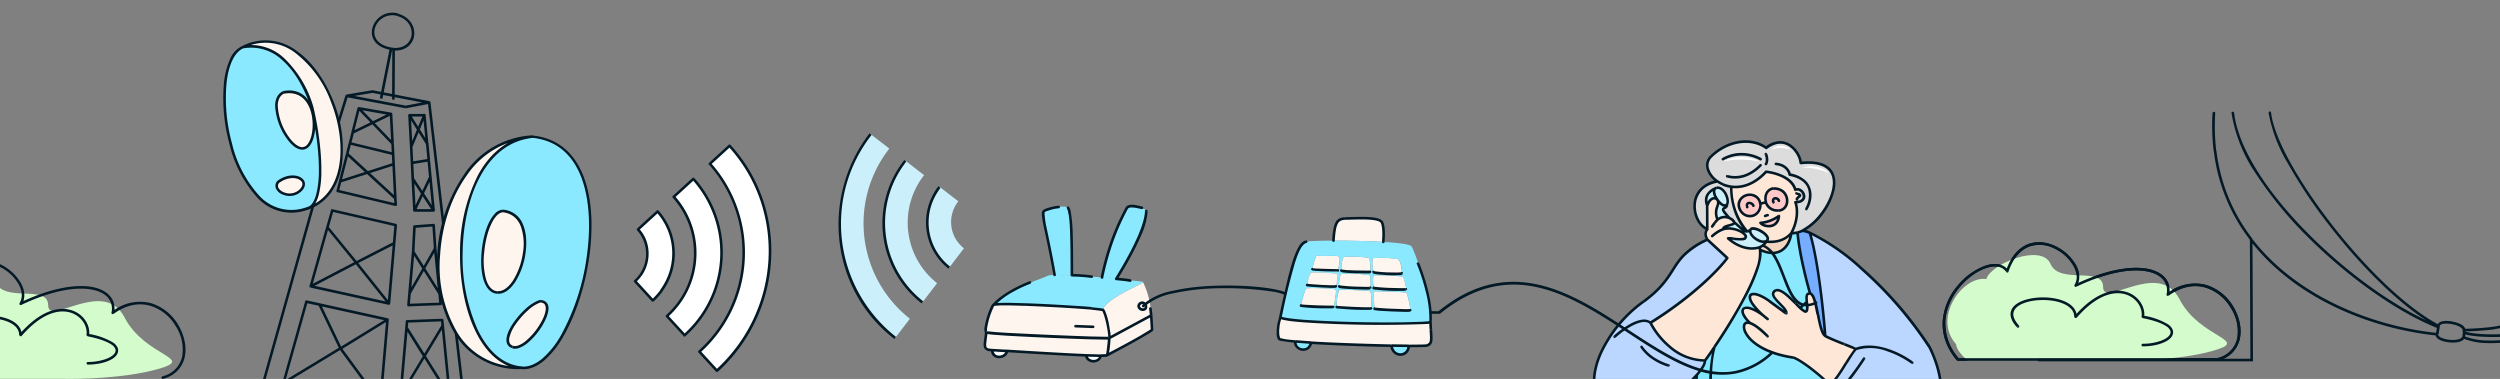 <svg xmlns="http://www.w3.org/2000/svg" width="1920" height="291" fill="none"><rect width="100%" height="100%" fill="#808080" stroke="none"/><g clip-path="url(#a)"><path fill="#031926" d="m316.5 126.1 12.9-2.1-.3-2-12.9 2.1.3 2Zm11.8-2.9 1.2 12.8 2-.2-1.2-12.8-2 .2Zm-1.2-12.9 1.2 12.8 2-.2-1.2-12.8-2 .2Zm-9.7 14.8-.6-12.2-2 .1.6 12.2 2-.1Zm.6 12.2-.6-12.2-2 .1.6 12.2 2-.1Zm-1.8.6 16 24.3 1.7-1.1-16-24.3-1.7 1.1Zm3.1 23.7-1.3-24.3-2 .1 1.3 24.3 2-.1ZM325 88l-10.2 24.6 1.8.8 10.2-24.6-1.8-.8Zm-8.2 24.9-1.3-24.5-2 .1 1.3 24.5 2-.1Zm12.8 22.6-12.2 25.7 1.8.9 12.2-25.7-1.8-.9Zm-.1.5 2.5 25.7 2-.2-2.5-25.7-2 .2Zm-15.9-46.9 13.6 21.7 1.7-1.1L315.3 88l-1.7 1.1Zm11.3-.6 2.1 21.8 2-.2-2.1-21.8-2 .2Zm61.5 468.4L330.6 78.5l-2 .2 55.8 478.4 2-.2ZM300.2 38.5l2 .2.2-2-2-.2-.2 2Zm1.1-.8-.2 38.8h2l.2-38.8h-2Zm1.1-1-1.9-.2-.3 2 2.1.2.1-2Zm3-24.3c8 2.3 11.3 8.7 10.7 14.3-.3 2.8-1.6 5.4-3.9 7.3-2.3 1.9-5.5 3-9.8 2.8l-.1 2c4.7.3 8.5-1 11.2-3.2a13 13 0 0 0 4.6-8.6c.7-6.6-3.3-13.8-12.1-16.4l-.6 1.8Zm-40.1 61-24 77.4 1.9.6 24-77.4-1.9-.6Zm36.8 43.8-33.2-8.1-.5 1.9 33.2 8.1.5-1.9Zm-32.4-6.9 2.1-8.2-1.9-.5-2.1 8.2 1.9.5Zm-2.1 8.1 2.1-8.2-1.9-.5-2.1 8.2 1.9.5Zm33.3-.2.4 7.9 2-.1-.4-7.9-2 .1Zm-.4-7.9.4 7.9 2-.1-.4-7.9-2 .1Zm24.9-22.8h-11v2h11v-2Zm.3-.1-.5.1.5 1.9.5-.1-.5-1.9Zm-7.4 75.2H333v-2h-14.7v2Zm-56.7-22.4 41-13.2-.6-1.9-41 13.2.6 1.9Zm.6-.7 5.4-21-1.9-.5-5.4 21 1.9.5Zm-1.9 7.4 1.9-7.4-1.9-.5-1.9 7.4 1.9.5Zm5.6-28 37 34.1 1.4-1.5-37-34.1-1.4 1.5Zm5.8-16.8 4.7-18.6-1.9-.5-4.7 18.6 1.9.5Zm-.5.6 29.6-14.4-.9-1.8-29.6 14.4.9 1.8Zm3.6-18.8 26 27 1.4-1.4-26-27-1.4 1.4Zm24.5 3.6 1.2 22.7 2-.1-1.2-22.7-2 .1Zm2 38.6 1.3 26.2 2-.1-1.3-26.2-2 .1Zm1.3 26.2.3 5 2-.1-.3-5-2 .1Zm-43.5-4.7 44.5 10.6.5-1.9-44.5-10.6-.5 1.9Zm41.4-61.1-24.8-4.3-.3 2 24.8 4.3.3-2Zm0-50c-6-1.1-9.6-3.5-11.4-6.3-1.8-2.8-2-6-1-9.1a14 14 0 0 1 17.3-8.8l.6-1.9a16 16 0 0 0-19.7 10.1c-1.2 3.5-1 7.5 1.2 10.8 2.2 3.3 6.4 6 12.7 7.1l.3-1.9Zm-6.8 39.4 7.6-38.2-2-.4-7.6 38.2 2 .4Zm-7.9-4.6 43.6 8.4.4-2-43.6-8.4-.4 2Zm-19.3 3.3 19.7-3.3-.3-2-19.7 3.3.3 2Zm45 6.5-45.1-8.5-.4 2 45.1 8.5.4-2Zm17.9-3.4-18.2 3.5.4 2 18.2-3.5-.4-2Zm2.6 95.2 1.2 18 2-.1-1.2-18-2 .1Zm-13.6 2.1 14.7-1.1-.2-2-14.7 1.1.2 2Zm-.1 18.3 1-19.2-2-.1-1 19.2 2 .1Zm-11.6 129.2 39.3.7v-2l-39.3-.7v2Zm.6-11.1 37.8-.1v-2l-37.8.1v2Zm-87.3-3.3 64.8 12.7.4-2-64.8-12.7-.4 2Zm2.7-12.3 62.8 13.8.4-2-62.8-13.8-.4 2Zm24.2 47.9L195.6 370l.9 1.8 51.3-26.3-.9-1.8Zm38.2 212.2-1.1 20.9 2 .1 1.1-20.9-2-.1Zm-15.1-1.3-3.7 32.6 2 .2 3.7-32.6-2-.2Zm-28.6-403.8L121.1 579.1l1.9.5 120.3-428.2-1.9-.6Zm5.2 194.5 37.8 43.7 1.5-1.3-37.8-43.7-1.5 1.3Zm30.5 130.2-58.4 22 .7 1.9 58.4-22-.7-1.9Zm-.6.8-5.8 67.1 2 .2 5.8-67.1-2-.2Zm.8-9.9-.9 9.9 2 .2.9-9.9-2-.2Zm-44.8-44.1 45.1 45 1.4-1.4-45.1-45-1.4 1.4Zm50.6-21.8-5.7 65.9 2 .2 5.7-65.9-2-.2Zm-112 56.9 47.3 41.8 1.3-1.5-47.3-41.8-1.3 1.5Zm1.7-.5 2.7-9.5-1.9-.5-2.7 9.5 1.9.5Zm-18.5 65.5 18.5-65.5-1.9-.5-18.5 65.5 1.9.5Zm78.5-101.8-58.7 25.6.8 1.8 58.7-25.6-.8-1.8Zm-57.4 26.8 18.2-64.4-1.9-.5-18.2 64.4 1.9.5Zm43.4 50.1-63.8 24 .7 1.9 63.8-24-.7-1.9Zm-63.3 24-2-.4-.4 2 2 .4.4-2Zm62.9-22.3 50.6 44.7 1.3-1.5-50.6-44.7-1.3 1.5Zm53.4 43.3-1.9-.4-.4 2 1.9.4.4-2Zm15.5 2.7 40.9-32.8-1.3-1.6-40.9 32.8 1.3 1.6Zm.4-.7 5.6-64.7-2-.2-5.6 64.7 2 .2Zm-.1.9.1-.8-2-.2-.1.8 2 .2Zm81.4 4.9 8.2 7.4 1.3-1.5-8.2-7.4-1.3 1.5Zm-42.1-37.9 42.1 38 1.3-1.5-42.1-38-1.3 1.5Zm41.8 37.3.1.7 2-.2-.1-.7-2 .2Zm-6.6-66.5 6.6 66.4 2-.2-6.6-66.4-2 .2Zm1.6.7 6.9-5.6-1.3-1.6-6.9 5.6 1.3 1.6Zm-35.5 28.5 35.5-28.5-1.3-1.6-35.4 28.5 1.2 1.6Zm32.5-43.5 1.4 14.3 2-.2-1.4-14.3-2 .2Zm1.7-.7-34.6-36.3-1.4 1.4 34.6 36.3 1.4-1.4Zm8.4 8.7-8.3-8.7-1.4 1.4 8.3 8.7 1.4-1.4Zm-16.4-72 6.3 64 2-.2-6.3-64-2 .2Zm-62.7 75.6 35.3 31.8 1.3-1.5-35.3-31.7-1.3 1.4Zm1.6-.6 1.3-14.4-2-.2-1.3 14.4 2 .2Zm33-48-33.5 32.8 1.4 1.4 33.5-32.8-1.4-1.4Zm-31.7 33.5 5.4-62.1-2-.2-5.4 62.1 2 .2Zm60.1-61.3-28.3 27.7 1.4 1.4 28.3-27.7-1.4-1.4Zm-.4.1.1.7 2-.2-.1-.7-2 .2Zm-26.5 27.7-28.1-29.4-1.4 1.4 28.1 29.4 1.4-1.4ZM300 403.3l.1-.9-2-.2-.1.9 2 .2Zm-18.3-4-48.9 21.3.8 1.8 48.9-21.3-.8-1.8Zm.3 1.9 1.9.4.4-2-1.9-.4-.4 2Zm-89.5-17.4 89.5 17.5.4-2-89.5-17.5-.4 2Zm108.8 2.2 26-32.2-1.6-1.3-26 32.2 1.6 1.3Zm.2-.5 5.1-58.5-2-.2-5.1 58.5 2 .2Zm-.4 4.6.4-4.6-2-.2-.4 4.6 2 .2Zm24.6-36.3 27.1 34.2 1.6-1.2-27.1-34.2-1.6 1.2Zm26.9 33.7.4 4.3 2-.2-.4-4.3-2 .2Zm-6-60.4 6 60.4 2-.2-6-60.4-2 .2Zm-19.3 26.7 21.1-26.2-1.6-1.3-21.1 26.2 1.6 1.3Zm19-49.8-19.5-31.1-1.7 1.1 19.5 31.1 1.7-1.1Zm-7.3-53.9 5.4 54.5 2-.2-5.4-54.5-2 .2Zm-34.1 77.4 20.9 26.3 1.6-1.2-20.9-26.3-1.6 1.2Zm-14.5-5.9-43.6 22.2.9 1.8 43.6-22.2-.9-1.8Zm-.5.8-5.7 65.9 2 .2 5.7-65.9-2-.2Zm-29.2-54.2 30.6 41.6 1.6-1.2-30.6-41.6-1.6 1.2Zm35.9-22.9-5.5 63.8 2 .2 5.5-63.8-2-.2Zm28.5 27.6-18.3 30.5 1.7 1 18.3-30.5-1.7-1ZM308.6 304l4.6-52.4-2-.2-4.6 52.4 2 .2Zm30.6-54.5-14.1 23.4 1.7 1 14.1-23.4-1.7-1Zm-.6-3.6.4 4.2 2-.2-.4-4.2-2 .2Zm-125.2 61.3 33.2 38 1.5-1.3-33.2-38-1.5 1.3Zm-16.4 64 18.2-64.4-1.9-.5-18.3 64.4 2 .5Zm63.9-104.5-43.8 26.5 1 1.7 43.8-26.5-1-1.7Zm-42.2 27.6 17.6-62.4-1.9-.5-17.6 62.4 1.9.5Zm25.8-60 16.1 33.7 1.8-.9-16.1-33.7-1.8.9Zm.6.6 52.2 11.5.4-2-52.2-11.5-.4 2Zm-10-2.2 10.1 2.2.4-2-10.1-2.2-.4 2Zm62 11.9L261 266.8l1 1.7 36.1-22.2-1-1.7Zm-24.3-42.3 25.1 31.4 1.6-1.2-25.1-31.4-1.6 1.2Zm54 70.6L313 251l-1.7 1.1 13.7 22 1.8-1.2Zm-13.6-21.3.4-4.7-2-.2-.4 4.7 2 .2Zm11.4-44.9 12.1 19.2 1.7-1.1-12.1-19.2-1.7 1.1Zm12 18.7.8 8.1 2-.2-.8-8.1-2 .2Zm-3.4-34.4 3.4 34.4 2-.2-3.4-34.4-2 .2Zm-8.6 14.7-11 19.1 1.7 1 11-19.1-1.7-1Zm-9.1 19.7 2.8-32-2-.2-2.8 32 2 .2Zm-.8 9 .8-9.1-2-.2-.8 9.1 2 .2Zm18.6-44-8.7 15.3 1.7 1 8.7-15.3-1.7-1Zm-16.9 3.4 8.2 12.9 1.7-1.1-8.2-12.9-1.7 1.1Zm-14.2-7.9-29.1 14.9.9 1.8 29.1-14.9-.9-1.8Zm-.5.8-4 46.3 2 .2 4-46.3-2-.2Zm1.2-13.9-1.2 13.9 2 .2 1.2-13.9-2-.2Zm-48-10.2 48.8 11.2.4-1.9-48.8-11.2-.4 1.9Zm-4.2 12.6 22.1 27.1 1.5-1.3-22.1-27-1.5 1.2Zm1.7-.3 3.7-13-1.9-.5-3.7 13 1.9.5Zm-12.8 45.2 12.8-45.3-1.9-.5-12.8 45.3 1.9.5Zm98.7 12.3-24.7.9.1 2 24.7-.9-.1-2Zm-25.7 15.4 27-1-.1-2-27 1 .1 2Zm41.5 142.9-53.9-1.7-.1 2 53.9 1.7.1-2ZM299 403.3l56.2 1.8.1-2-56.2-1.8-.1 2Zm-13.7-15.9L196.2 370l-.4 2 89.2 17.4.3-2Zm13.6-155.3-60-13.2-.4 2 60 13.2.4-2Zm79 332.1a9 9 0 0 0 6.2-1.9l-1.3-1.5a6.9 6.9 0 0 1-4.8 1.4l-.1 2Zm6.2-1.9a6.3 6.3 0 0 0 2.3-5.4l-2 .2c.1 1.4-.4 2.7-1.6 3.7l1.3 1.5Zm-111-361.5L238.2 219l.9 1.8 34.9-18.2-.9-1.8Zm52.3-112.3v1h.3l-.3-1Zm.5-.1 1-.1c0-.3-.2-.6-.4-.7-.2-.2-.5-.2-.8-.1l.2.9Zm-11.4.1v-1a1 1 0 0 0-.7.3 1 1 0 0 0-.3.7h1Zm3.8 73.1-1 .1c0 .5.5.9 1 .9v-1Zm-14.4-4.4-.2 1c.3.1.6 0 .9-.2.2-.2.4-.5.4-.8h-1.1Zm-3.6-69.7 1-.1c0-.5-.4-.9-.8-.9l-.2 1Zm-24.8-4.3.2-1a1 1 0 0 0-1.1.7l.9.3Zm57.5 78.4v1c.3 0 .6-.1.7-.3.2-.2.3-.5.3-.8l-1 .1Zm-73.6-15-1-.2c-.1.3 0 .5.1.8.1.3.4.4.6.5l.3-1.1ZM286 70.3l.2-1h-.4l.2 1Zm-19.7 3.4-.2-1c-.4.1-.7.3-.8.7l1 .3Zm45.1 8.4-.2 1h.4l-.2-1Zm18.2-3.4 1-.1c-.1-.4-.4-.8-.8-.9l-.2 1Zm3.4 94.2 1-.1a1 1 0 0 0-.3-.7c-.2-.2-.5-.3-.7-.2v1Zm-14.7 1.1-.1-1c-.5 0-.9.4-.9.9l1 .1Zm-163 348.5-.2 1h.5l-.3-1Zm114.4 20.6-.7.7.5.2.2-.9ZM347.6 327l1-.1c0-.4-.3-.7-.7-.9-.4-.1-.8 0-1.1.3l.8.7Zm-2.2-22.4-.8.5c.2.4.7.6 1.2.4.5-.2.7-.6.7-1l-1.1.1Zm-39.8 22.3.8-.6c-.3-.3-.7-.5-1.1-.3a1 1 0 0 0-.7.9h1Zm-14.7-4.5 1 .1c0-.4-.1-.7-.4-.9-.3-.2-.7-.2-1-.1l.4.9Zm1.1-13.2-.8.6c.2.3.7.5 1.1.4.4-.1.7-.5.7-.9l-1-.1Zm15.6-5.3-1-.1c0 .5.2.9.7 1 .4.1.9 0 1.2-.4l-.9-.5Zm-93.4 2.7.8-.7c-.2-.3-.6-.4-1-.3-.4.1-.6.4-.7.7l.9.3Zm3.5-12.5-1-.3c-.1.4 0 .8.4 1.1.3.2.8.3 1.1.1l-.5-.9Zm86.2-121.2 1 .1c0-.5-.3-.9-.8-1.1l-.2 1Zm9.8 61.4-1-.1c0 .3.1.6.3.8.2.2.5.3.8.3l-.1-1Zm24.7-.9v1c.3 0 .5-.1.7-.3.2-.2.3-.5.2-.8l-.9.1Zm-25.8 13.4v-1c-.5 0-.9.4-1 .9l1 .1Zm27-1 1-.1c-.1-.5-.5-.9-1-.9v1ZM300.1 390l-1-.1.2.8c.2.2.4.3.7.3l.1-1Zm54 1.7v1c.3 0 .6-.1.8-.3.2-.2.3-.5.3-.8l-1.1.1Zm-55 10.6v-1c-.5 0-1 .4-1 .9l1 .1Zm56.2 1.8 1-.1c0-.5-.5-.9-1-.9v1Zm-83.7 139.4-.2 1c.3 0 .6 0 .8-.2.2-.2.4-.4.4-.7l-1-.1Zm-118.3-21.4-1-.3c-.1.3 0 .6.1.8.1.2.4.4.7.5l.2-1Zm130.8-121.5 1 .1c0-.5-.3-1-.8-1.1l-.2 1Zm-91.5-17.8.2-1a1 1 0 0 0-1.2.7l1 .3Zm92.5 5.5-.2 1c.3.1.6 0 .8-.2.2-.2.4-.4.4-.7l-1-.1ZM196 370.9l-1-.3c-.1.3 0 .6.1.8.1.2.4.4.7.5l.2-1Zm101.6-125.5 1 .1c0-.5-.3-1-.8-1.1l-.2 1Zm-62.3-13.7.2-1a1 1 0 0 0-1.2.7l1 .3Zm63.3 1.4-.2 1c.3.1.6 0 .8-.2.2-.2.4-.4.4-.7l-1-.1ZM370 477.6l.6.8c.2-.2.4-.4.4-.7 0-.3-.1-.6-.3-.8l-.7.7ZM238.6 219.9l-1-.3c-.1.3 0 .5.1.8l.6.5.3-1Zm16.5-58.3.2-1a1 1 0 0 0-1.2.7l1 .3ZM1503.8 277.1h199.5v-2h-199.5v2Zm141.7-32.8c9.2 1.8 15 4.1 18.3 6.3a7.5 7.5 0 0 1 2.9 3.2c.4.9.4 1.8 0 2.7-.8 1.9-3.3 3.8-7.1 5.2a41.3 41.3 0 0 1-13.9 2.3v2c5.5 0 10.6-.9 14.6-2.4s7.1-3.6 8.2-6.3c.6-1.4.6-2.8 0-4.3a9.5 9.5 0 0 0-3.6-4 51.8 51.8 0 0 0-19-6.6l-.4 1.9Zm-50.6-.3c14.9-17.2 28-20.5 36.9-18.1 9 2.4 14 10.7 12.9 17.3l2 .3c1.2-7.8-4.5-16.9-14.4-19.5-9.9-2.7-23.8 1.2-39 18.7l1.6 1.3Zm-44.3 6c-2.7-3-4-5.5-4.3-7.7-.3-2.1.4-3.9 1.7-5.5 2.8-3.2 8.8-5.4 15.6-6.1 6.8-.7 14.3-.1 20 2.1 5.8 2.2 9.4 5.7 9.4 10.5h2c0-6.1-4.7-10.1-10.7-12.4-6.1-2.3-13.9-3-21-2.2-7 .8-13.6 3-16.9 6.8a8.6 8.6 0 0 0-2.2 7.1c.4 2.7 1.9 5.6 4.8 8.7l1.6-1.3Zm114.9-22.9c10.2-7.4 19.9-8.6 28.1-6.3a34.2 34.2 0 0 1 19.6 15.6 33 33 0 0 1 5.1 22.9A19.8 19.8 0 0 1 1703 275l.5 1.9a22 22 0 0 0 16.8-17.3c1.5-7.8-.7-16.8-5.3-24.4a37 37 0 0 0-20.8-16.4 34 34 0 0 0-29.8 6.6l1.1 1.7Zm-70.9-6.9c23.2-11 41.6-14 53.6-11.9 6 1 10.4 3.3 13 6.3a13 13 0 0 1 2.7 11.5l2 .4c1-5.1-.1-9.7-3.2-13.2-3-3.5-7.9-5.9-14.2-7-12.6-2.1-31.4 1-54.8 12.1l.9 1.8Zm-52.1-11.6c3.8-11 9.6-16.8 15.9-19.2a24.5 24.5 0 0 1 19.3 1.4 33 33 0 0 1 14.5 13c3.1 5.2 3.7 10.7 1 15l1.7 1.1c3.2-5.2 2.3-11.5-1-17.1a36.4 36.4 0 0 0-15.4-13.8c-6.5-3.1-14-4.1-20.9-1.5-6.9 2.7-13.1 9.1-17 20.4l1.9.7Zm-38 66.8a40.3 40.3 0 0 1-10.4-29.9c.9-9.5 5.3-18.4 11.3-25.4 6-7 13.4-12.1 20.1-14.3 6.7-2.2 12.3-1.3 15.2 3l1.7-1.1c-3.7-5.4-10.5-6-17.5-3.7a49.6 49.6 0 0 0-21 14.9 47.7 47.7 0 0 0-11.8 26.5c-.9 10.1 2 20.9 10.8 31.4l1.6-1.4Zm141.2-11.4c-.6 0-1 .4-1 1s.4 1 1 1v-2Zm0-20.7-1-.2c-.1.5.3 1 .8 1.1l.2-.9Zm-51.6 0h-1c0 .4.3.8.7.9.4.1.8 0 1.1-.3l-.8-.6Zm-45 8.1c.4.4 1 .4 1.4.1.4-.4.4-1 .1-1.4l-1.5 1.3Zm154.1 24.7v1h.3l-.3-1Zm-38.3-49.8-1-.2c-.1.4.1.8.4 1 .3.2.8.2 1.1 0l-.5-.8Zm-70.8-7-.8-.5c-.2.4-.2.9.1 1.2.3.3.8.4 1.2.2l-.5-.9Zm-52.5-11-.8.6c.2.3.6.5 1 .4.4 0 .7-.3.8-.7l-1-.3Zm-37.8 67.8-.8.6c.2.2.5.4.8.4v-1Z"/><path fill="#D3FBCC" d="M1525.5 214.3c-18.5-2.6-41.4 30-23.2 50.1 0 1.8 1.8 6.7 8.9 12.5h114.2c14.1.4 48.6-.4 73.5-7.3 31.1-8.6-9.3-9.2-25.1-39.9-15.9-30.7-58.6 7.3-58.6-9.2s-33.4-1.6-40.4-17.8-46 0-49.3 11.6Z"/><path fill="#031926" d="M1503.8 277.1h199.5v-2h-199.5v2Zm141.7-32.8c9.2 1.8 15 4.1 18.3 6.3a7.5 7.5 0 0 1 2.9 3.2c.4.9.4 1.8 0 2.7-.8 1.9-3.3 3.8-7.1 5.2a41.3 41.3 0 0 1-13.9 2.3v2c5.5 0 10.6-.9 14.6-2.4s7.1-3.6 8.2-6.3c.6-1.4.6-2.8 0-4.3a9.5 9.5 0 0 0-3.6-4 51.8 51.8 0 0 0-19-6.6l-.4 1.9Zm-50.6-.3c14.9-17.2 28-20.5 36.9-18.1 9 2.4 14 10.7 12.9 17.3l2 .3c1.2-7.8-4.5-16.9-14.4-19.5-9.9-2.7-23.8 1.2-39 18.7l1.6 1.3Zm-44.3 6c-2.7-3-4-5.5-4.3-7.7-.3-2.1.4-3.9 1.7-5.5 2.8-3.2 8.8-5.4 15.6-6.1 6.8-.7 14.3-.1 20 2.1 5.8 2.2 9.4 5.7 9.4 10.5h2c0-6.1-4.7-10.1-10.7-12.4-6.1-2.3-13.9-3-21-2.2-7 .8-13.6 3-16.9 6.8a8.6 8.6 0 0 0-2.2 7.1c.4 2.7 1.9 5.6 4.8 8.7l1.6-1.3Zm114.9-22.9c10.2-7.4 19.9-8.6 28.1-6.3a34.2 34.2 0 0 1 19.6 15.6 33 33 0 0 1 5.1 22.9A19.8 19.8 0 0 1 1703 275l.5 1.9a22 22 0 0 0 16.8-17.3c1.5-7.8-.7-16.8-5.3-24.4a37 37 0 0 0-20.8-16.4 34 34 0 0 0-29.8 6.6l1.1 1.7Zm-70.9-6.9c23.2-11 41.6-14 53.6-11.9 6 1 10.4 3.3 13 6.3a13 13 0 0 1 2.7 11.5l2 .4c1-5.1-.1-9.7-3.2-13.2-3-3.5-7.9-5.9-14.2-7-12.6-2.1-31.4 1-54.8 12.1l.9 1.8Zm-52.1-11.6c3.8-11 9.6-16.8 15.9-19.2a24.5 24.5 0 0 1 19.3 1.4 33 33 0 0 1 14.5 13c3.1 5.2 3.7 10.7 1 15l1.7 1.1c3.2-5.2 2.3-11.5-1-17.1a36.4 36.4 0 0 0-15.4-13.8c-6.5-3.1-14-4.1-20.9-1.5-6.9 2.7-13.1 9.1-17 20.4l1.9.7Zm-38 66.8a40.3 40.3 0 0 1-10.4-29.9c.9-9.5 5.3-18.4 11.3-25.4 6-7 13.4-12.1 20.1-14.3 6.7-2.2 12.3-1.3 15.2 3l1.7-1.1c-3.7-5.4-10.5-6-17.5-3.7a49.6 49.6 0 0 0-21 14.9 47.7 47.7 0 0 0-11.8 26.5c-.9 10.1 2 20.9 10.8 31.4l1.6-1.4Zm141.2-11.4c-.6 0-1 .4-1 1s.4 1 1 1v-2Zm0-20.7-1-.2c-.1.5.3 1 .8 1.1l.2-.9Zm-51.6 0h-1c0 .4.3.8.7.9.4.1.8 0 1.1-.3l-.8-.6Zm-45 8.1c.4.4 1 .4 1.4.1.4-.4.4-1 .1-1.4l-1.5 1.3Zm154.1 24.7v1h.3l-.3-1Zm-38.3-49.8-1-.2c-.1.4.1.8.4 1 .3.2.8.2 1.1 0l-.5-.8Zm-70.8-7-.8-.5c-.2.4-.2.9.1 1.2.3.3.8.4 1.2.2l-.5-.9Zm-52.5-11-.8.6c.2.3.6.5 1 .4.4 0 .7-.3.8-.7l-1-.3Zm-37.8 67.8-.8.6c.2.2.5.4.8.4v-1Z"/><path fill="#D3FBCC" d="M-52.7 228.3c-18.5-2.6-41.4 30-23.2 50.1 0 1.8 1.8 6.7 8.9 12.5H47.2c14.1.4 48.6-.4 73.5-7.3 31.1-8.6-9.3-9.2-25.1-39.9C79.7 213 37 251 37 234.5s-33.4-1.6-40.4-17.8c-7-16.1-29.5 2.6-49.3 11.6Z"/><path fill="#031926" d="M67.3 258.3c9.2 1.8 15 4.1 18.3 6.3a7.5 7.5 0 0 1 2.9 3.2c.4.9.4 1.8 0 2.7-.8 1.9-3.3 3.8-7.1 5.2a41.3 41.3 0 0 1-13.9 2.3v2c5.5 0 10.6-.9 14.6-2.4s7.1-3.6 8.2-6.3c.6-1.4.6-2.8 0-4.3a9.5 9.5 0 0 0-3.6-4 51.8 51.8 0 0 0-19-6.6l-.4 1.9Zm-50.7-.3c14.9-17.2 28-20.5 36.9-18.1 9 2.4 14 10.7 12.9 17.3l2 .3c1.2-7.8-4.5-16.9-14.4-19.5-9.9-2.7-23.8 1.2-39 18.7l1.6 1.3Zm-44.3 6c-2.7-3-4-5.5-4.3-7.7-.3-2.1.4-3.9 1.7-5.5 2.8-3.2 8.8-5.4 15.6-6.1 6.8-.7 14.3-.1 20 2.1 5.8 2.2 9.4 5.7 9.4 10.5h2c0-6.1-4.7-10.1-10.7-12.4-6.1-2.3-13.9-3-21-2.2-7 .8-13.6 3-16.9 6.8a8.6 8.6 0 0 0-2.2 7.1c.4 2.7 1.9 5.6 4.8 8.7l1.6-1.3Zm114.9-22.9c10.2-7.4 19.9-8.6 28.1-6.3a34.2 34.2 0 0 1 19.6 15.6 33 33 0 0 1 5.1 22.9 19.8 19.8 0 0 1-15.3 15.7l.5 1.9a22 22 0 0 0 16.8-17.3c1.5-7.8-.7-16.8-5.3-24.4a37 37 0 0 0-20.8-16.4 34 34 0 0 0-29.8 6.6l1.1 1.7Zm-70.9-6.9c23.2-11 41.6-14 53.6-11.9 6 1 10.4 3.3 13 6.3a13 13 0 0 1 2.7 11.5l2 .4c1-5.1-.1-9.7-3.2-13.2-3-3.5-7.9-5.9-14.2-7-12.6-2.1-31.4 1-54.8 12.1l.9 1.8Zm-52-11.6c3.8-11 9.6-16.8 15.9-19.2a24.5 24.5 0 0 1 19.3 1.4 33 33 0 0 1 14.5 13c3.1 5.2 3.7 10.7 1 15l1.7 1.1c3.2-5.2 2.3-11.5-1-17.1A36.4 36.4 0 0 0 .3 203c-6.5-3.1-14-4.1-20.9-1.5-6.9 2.7-13.1 9.1-17 20.4l1.9.7Zm-44.5 55.8c-8.6-10.1-10.8-19.7-9.4-28.1a36.6 36.6 0 0 1 13.4-21.5c6.8-5.6 15-9.4 22.3-10.6 7.3-1.2 13.4.3 16.4 4.7l1.7-1.1c-3.6-5.3-10.7-6.7-18.4-5.5a50 50 0 0 0-23.2 11A38.5 38.5 0 0 0-91.6 250c-1.6 9.1 1 19.3 9.8 29.7l1.6-1.3Zm147.7-.4c-.6 0-1 .4-1 1s.4 1 1 1v-2Zm0-20.7-1-.2c-.1.5.3 1 .8 1.1l.2-.9Zm-51.6 0h-1c0 .4.3.8.7.9.4.1.8 0 1.1-.3l-.8-.6Zm-45.1 8.1c.4.4 1 .4 1.4.1.4-.4.4-1 .1-1.4l-1.5 1.3Zm153.9 23.7c-.5.1-.8.7-.7 1.2.1.5.7.8 1.2.7l-.5-1.9Zm-38.1-48.8-1-.2c-.1.4.1.8.4 1 .3.2.8.2 1.1 0l-.5-.8Zm-70.7-7-.8-.5c-.2.4-.2.9.1 1.2.3.3.8.4 1.2.2l-.5-.9Zm-52.6-11-.8.6c.2.3.6.5 1 .4.4 0 .7-.3.8-.7l-1-.3Zm-45.1 57.4c.4.4 1 .5 1.4.1.4-.4.5-1 .1-1.4l-1.5 1.3Z"/><path fill="#76ADFF" fill-rule="evenodd" d="M1390 178.8a15.9 15.9 0 0 0-5.8-1.6c-1.2.6-2.5 1.1-3.7 1.4 1.3 15.5 7 37.7 9.7 46.8 3 .5 4.4 8.2 5.9 16 1.5 7.5 2.9 15.2 5.8 16.7-1.3-17.7-5.5-58.5-11.9-79.3Z" clip-rule="evenodd"/><path fill="#FFC9C7" fill-rule="evenodd" d="m1416.4 264.4-.3-.1.3.1Z" clip-rule="evenodd"/><path fill="#CCF0FB" fill-rule="evenodd" d="M1355.5 185.4c.7-.2 1.3-.5 1.9-1.1 2.3-3.4-9.6-10.9-12.8-8.2-2.3 3.7 6 10.6 10.9 9.3Zm-37.3-33.1c-2.6-4.1-2.2-6.9-.5-7.8-5.3 2.3-9.5 6.4-6.6 13.6 3.1-9.5 10.6-5.8 7.9 0-2.1 4.7-.9 9 0 10.6a8.5 8.5 0 0 1 9.3-1 28.7 28.7 0 0 1-4.9-5.7l-.1-.4c-.7-2.8 2.5-.7 2.9-4.6-1.2 1.8-4.5.7-8-4.7Zm7.4-2.8c-2-4.2-5.1-5.8-7.2-5.3l-.6.3c-1.7.9-2.2 3.7.5 7.8 3.4 5.4 6.8 6.5 8.1 4.6.7-1.2.7-3.8-.8-7.4Z" clip-rule="evenodd"/><path fill="#FFE7D7" fill-rule="evenodd" d="M1352 171.2c6.7-.4 12.4-3.9 14.2-5.3-.9 10.2-11.9 8.4-14.2 5.3Zm9.9-26.4c12.7-.6 13.8 15.8 4.3 16.9a9.2 9.2 0 0 1-10-6.3l-4.2 1.1c.5 4.2-2.3 9-6.9 9.5a8.6 8.6 0 0 1-9.1-5.8c-2.4-6.7 4-11.9 10.2-10.3 3.5.9 5.4 3.8 5.8 6.5l4.2-1.1c-1.1-3.6 0-9.5 5.7-10.5Zm-20 33c.8-.1 1.8-.7 2.7-1.6 3.2-2.7 15.1 4.8 12.8 8.2l-.7 1.2c6 .5 13.3-.1 19.1-6.5 5.9-11 4.5-20.4 3.1-23.8 11.6 0 5.8-12.2 0-9.5-2.6-9.7-16.1-13.3-22.6-13.8-8.9 9.8-18.6 12.5-26.6 11.4 0 13.7 4.7 26.5 12.2 34.4Z" clip-rule="evenodd"/><path fill="#F4D5C0" fill-rule="evenodd" d="M1351.7 191.8c13 6.3 22-.1 24-12.7-5.8 6.5-13.1 7-19.1 6.5a15.5 15.5 0 0 1-4.6 4.1l-.8.3.5 1.8Z" clip-rule="evenodd"/><path fill="#FFC9C7" fill-rule="evenodd" d="M1352 171.2c6.7-.4 12.4-3.9 14.2-5.3-.9 10.2-11.9 8.4-14.2 5.3Z" clip-rule="evenodd"/><path fill="#FFE7D7" fill-rule="evenodd" d="M1319.1 158.1c2.6-5.8-4.8-9.5-7.9 0l.1 17.9c-1.1 1.1-2.5 4.1 0 7.9l15.4 14.2c-5.8 7.9-25.7 29-59.1 49.8 4.8 9.7 19.9 29 41.9 28.9 2.3-3.1 4.7-6.7 7.4-10.6 16.3-24.2 37.5-60.1 34.9-74.5l-.5-1.8c-8.5 2.8-17.7-1.2-24-6.9.8-.2 2.4 0 4.2.3 3.3.4 7.3.9 8.9-.5 3.2-2.6-8.5-9.5-16.9-6.8 0-1.8 2.5-2.4 4.7-3 1.8-.5 3.5-.9 3.7-1.8v-.6c-.3-1-1.6-2.2-3.4-3a8.7 8.7 0 0 0-9.3 1c-1-1.5-2.2-5.9-.1-10.5Z" clip-rule="evenodd"/><path fill="#BCD7FF" fill-rule="evenodd" d="M1309.4 276.9c-22 .1-37.1-19.2-41.9-28.9 33.3-20.8 53.3-41.9 59.1-49.8l-15.4-14.2c-16.6 7.8-21.2 15.1-26.5 23.4-4.5 7-9.4 14.8-22.5 24.3-28.5 20.7-47.9 58.2-32.5 78.8a30.7 30.7 0 0 0 38.1 9.4c9.8-7.6 26.4-21.4 35.4-31.8 4-4.8 6.5-8.7 6.2-11.2Zm137.1 63.4c57.1-2.7 47.2-50.5 35.2-74-31.9-49.1-74.6-80.4-91.7-87.6 6.4 20.8 10.6 61.6 11.9 79.4a128 128 0 0 0 12.5 5.4l1.6.6.3.1c4.1 1.6 7.6 3 8.8 3.7-2 2-4.5 6-7.2 10.5-3.9 6.3-8.2 13.4-12.2 16.5l5.8 5.3c-.4 2.2-1.1 8.1 0 14.3 8.1 12.7 26.7 22.5 35 25.8Z" clip-rule="evenodd"/><path fill="#FEF5EF" fill-rule="evenodd" d="m1265.7 332.4-3.7 2.1.1 29.6c0 1.7 2.1 4.2 3.2 5.3 35.5-.5 30.2-26 23.1-38.6l-22.7 1.6Zm2.1-12.6-2.1 12.7 22.7-1.7c7.1 12.6 12.4 38.1-23.1 38.6-5.2 17.4-6.2 61.8 2.8 66 2.5 1.1 6.8 2 11.8 2.6 9.8 1.2 22.3 1.5 29.4 1.5 2.5-11.5.1-37.7-2.6-66.4-2.9-30.7-6-64.1-3.6-85.1a280.9 280.9 0 0 1-35.3 31.8Z" clip-rule="evenodd"/><path fill="#CCF0FB" fill-rule="evenodd" d="M1344.5 176.1c-.8.9-1.9 1.5-2.7 1.6-1.8.3-3.3-1.3-4.9-2.5l-5.2-4.6v.6c-.2.9-1.9 1.4-3.7 1.8-2.3.6-4.7 1.2-4.7 3 8.5-2.7 20.1 4.2 16.9 6.8-1.7 1.4-5.6.9-8.9.5-1.8-.2-3.4-.4-4.2-.3 6.3 5.6 15.5 9.6 24 6.9l.8-.3c.9-.5 3.1-2 4.6-4.1l.7-1.2c-.5.5-1.2.9-1.9 1.1-4.7 1.3-13-5.6-10.8-9.3Z" clip-rule="evenodd"/><path fill="#FFE7D7" fill-rule="evenodd" d="M1377.1 274.6c2.5.7 10.9 5.2 24.9 17.9a17 17 0 0 1 3.7 2.6c4-3.1 8.4-10.2 12.2-16.5 2.8-4.5 5.3-8.5 7.2-10.5-1.2-.7-4.7-2.1-8.8-3.7l-.3-.1-1.6-.6c-4.7-1.9-9.7-3.9-12.5-5.4-2.9-1.5-4.3-9.2-5.8-16.7-1.5-7.8-3-15.5-5.9-16-3.3-.6-2.8 3.4-2.4 7.2.3 2.9.7 5.8-.7 6.5-1.3.6-4.3-2.5-8-6.1-5.4-5.5-12.1-12.2-15.9-9.6-6.1 4.1 8.8 12.1 8.8 17.1 0 .7-2.3-1.5-13-9.2-16.4-11.7-22.3-3.8-3.6 12l2.1 1.7-2.1-1.7c-16.5-12.9-22.9-5.6-11 5-1.6-.6-2.9-.7-3.8 0-4.3 3 2.6 20.9 36.5 26.1Z" clip-rule="evenodd"/><path fill="#8BE9FF" fill-rule="evenodd" d="M1316.8 266.3a130.3 130.3 0 0 0-2.4 42.8 51 51 0 0 0 11.7 2.9 317 317 0 0 0 39.8 1.5l9.2-.4a245.6 245.6 0 0 0 18-1.7c5.1-.7 8.7-1.6 10-2.4l-1.1-16.4c-14-12.6-22.4-17.2-24.9-17.9-33.8-5.2-40.8-23.1-36.6-26.3.9-.7 2.3-.6 3.8 0-11.8-10.6-5.4-17.9 11-5-18.7-15.7-12.8-23.6 3.6-12 10.7 7.6 13 9.9 13 9.2 0-4.9-15-13-8.8-17.1 3.8-2.5 10.4 4.2 15.9 9.6 3.6 3.7 6.7 6.8 8 6.1 1.4-.7 1-3.6.7-6.5-.4-3.8-.9-7.8 2.4-7.2a294 294 0 0 1-9.7-46.8 13 13 0 0 1-4.8.4c-2.1 12.7-11 19-24 12.7 2.7 14.4-18.5 50.4-34.8 74.5Z" clip-rule="evenodd"/><path fill="#80E7FF" fill-rule="evenodd" d="M1309.4 276.9c.3 2.5-2.2 6.5-6.2 11.1-2.4 21 .7 54.4 3.6 85.1 2.7 28.7 5.2 54.9 2.6 66.4-7.1 0-19.6-.3-29.4-1.5l.2 54.7c16.3 17.7 105 7.1 147.4-.5l-.2-53.8-5.8-.6-.9-.1h-.2l-.5-.1-.1-20.1c0-4.4-1.1-9.2-2.2-13.9-.6-2.6-1.2-5.2-1.6-7.7-.9-5.4-.1-14.8.6-22.2l.4-5.2c.2-3-.6-8.5-1.7-15.5a252.5 252.5 0 0 1-3.7-38.3 41 41 0 0 1 0-14.3l-5.8-5.3a14 14 0 0 0-3.7-2.6l1.1 16.4v6.8a309.1 309.1 0 0 1-18.3 2.9l-10.1 1-9.2.5-8.5.2-10.3-.1a249.3 249.3 0 0 1-19.8-1.6 41.7 41.7 0 0 1-11.9-2.7l-.5-6.8c-1.1-16.6-.9-31.5 2.4-42.8l-7.7 10.6Z" clip-rule="evenodd"/><path fill="#DCDCDC" fill-rule="evenodd" d="M1356.5 113.6c-11.7-8.4-29.6-5.7-42.3 6.5-5.8 5.5-2.6 14.1 4.8 19.2a26.2 26.2 0 0 0 10.6 4c8 1.1 17.7-1.7 26.6-11.4 6.5.6 20 4.1 22.6 13.8a5 5 0 0 1 0 9.5c1.4 3.3 2.8 12.8-3.1 23.8a16.1 16.1 0 0 0 8.5-1.8c21-10 42.9-56.8-1.2-52.1-.1-6.3-10.7-23.7-26.5-11.5Z" clip-rule="evenodd"/><path fill="#FFC9C7" fill-rule="evenodd" d="M1345 165.9c4.6-.6 7.5-5.3 6.9-9.5a7.6 7.6 0 0 0-5.8-6.5c-6.3-1.6-12.6 3.6-10.2 10.3a8.5 8.5 0 0 0 9.1 5.7Zm11.2-10.6a9.2 9.2 0 0 0 10 6.3c9.5-1.1 8.4-17.4-4.3-16.9-5.7 1.1-6.8 7-5.7 10.6Z" clip-rule="evenodd"/><path fill="#DCDCDC" fill-rule="evenodd" d="M1318.4 144.2c2-.5 5.2 1 7.2 5.3 1.5 3.6 1.6 6.2.7 7.4-.4 3.9-3.6 1.8-2.9 4.6l.1.4c.6 1.3 2.6 3.5 4.9 5.7 1.8.8 3.1 2.1 3.4 3l5.2 4.6c1.5 1.2 3.1 2.8 4.9 2.5a50.4 50.4 0 0 1-12.2-34.4 26.2 26.2 0 0 1-10.6-4c-24.3 4.1-20 31.5-7.8 36.7l-.1-17.9c-2.9-7.2 1.2-11.3 6.6-13.6l.6-.3Z" clip-rule="evenodd"/><path fill="#031926" d="m1417.6 373.7.4-5.3-2-.1-.4 5.2 2 .2Zm-.6 22c-.4-2.6-.4-6.2-.3-10.2l.8-11.8-2-.2c-.3 3.7-.7 7.9-.8 11.8-.2 4-.2 7.7.3 10.6l2-.2Zm3.8 21.8c0-4.5-1.1-9.5-2.2-14.1l-1.9.4c1.1 4.7 2.1 9.4 2.2 13.7h1.9Zm-118.6-129.6c-2.4 21.1.7 54.7 3.6 85.3l2-.2c-2.9-30.7-6-64-3.6-84.9l-2-.2Zm53.8-45.4a39.6 39.6 0 0 0-10.6-6.3c-1.4-.5-2.7-.8-3.8-.8-1.1 0-2.1.2-2.9.8-1.7 1.2-1.7 3.3-.8 5.4.9 2.2 2.8 4.7 5.8 7.4l1.3-1.5a19.4 19.4 0 0 1-5.3-6.7c-.7-1.8-.4-2.7.1-3.1a3 3 0 0 1 1.7-.4c.8 0 1.9.2 3.2.7 2.6.9 6 2.8 10.1 6l1.2-1.5Zm2.1 1.7-2.1-1.7-1.3 1.5 2.1 1.7 1.3-1.5Zm-3.3-.1 2.1 1.7 1.3-1.5-2.1-1.7-1.3 1.5Zm4.8-13.6c-4.1-3-7.7-4.7-10.4-5.4a9.1 9.1 0 0 0-3.6-.2c-1.1.2-1.9.8-2.4 1.7a5 5 0 0 0-.1 3.2c.3 1.2 1 2.5 1.9 3.9 1.9 2.9 5.1 6.4 9.8 10.4l1.3-1.5a50.3 50.3 0 0 1-9.4-9.9 9.8 9.8 0 0 1-1.6-3.3c-.2-.9-.2-1.5 0-1.8.1-.3.4-.5 1-.7.6-.1 1.5-.1 2.7.2 2.4.6 5.7 2.2 9.8 5.1l1-1.7Zm27 7.8c.1-.1.1.1-.4-.2l-1.6-1.1c-1.3-1.1-3-2.8-4.8-4.6l-1.4 1.4c1.8 1.8 3.5 3.6 4.9 4.7l2 1.4c.6.3 1.4.6 2.2.2l-.9-1.8Zm15.8 18.9c-.5-.2-1-.8-1.5-1.8s-1-2.2-1.4-3.7c-.9-3-1.6-6.7-2.3-10.5l-2 .4c.7 3.7 1.5 7.6 2.4 10.7.5 1.6 1 3 1.6 4.1a5.9 5.9 0 0 0 2.3 2.6l.9-1.8Zm23.3 10-3.4-1.6-5.5-2.2-.7 1.9 5.5 2.2c1.6.6 2.7 1.1 3.2 1.5l.9-1.8Zm-52.7-26.7c0-.9-.3-1.7-.8-2.5-.4-.8-1.1-1.6-1.7-2.4l-4.5-4.7c-1.5-1.6-2.7-3-3.1-4.2-.2-.6-.2-1-.1-1.4a3 3 0 0 1 1-1.2l-1.1-1.7c-.9.6-1.5 1.4-1.8 2.3-.3.9-.1 1.8.2 2.6.6 1.6 2.1 3.3 3.5 4.9l4.4 4.6 1.5 2c.4.6.5 1.1.5 1.5h2v.2Zm-36.1-80.7a6.4 6.4 0 0 1 1.6-7.2 8 8 0 0 1 7.4-1.8l.5-1.9c-3.5-.9-7 .1-9.3 2.3a8.2 8.2 0 0 0-2.1 9.3l1.9-.7Zm25-14c2.9-.1 5.1.7 6.7 2a8.4 8.4 0 0 1 2.8 5c.3 1.9 0 3.8-.9 5.2a5.7 5.7 0 0 1-4.4 2.7l.2 2a7.8 7.8 0 0 0 5.9-3.6c1.2-1.9 1.6-4.3 1.2-6.6-.4-2.3-1.5-4.5-3.4-6.2a11.8 11.8 0 0 0-8-2.5l-.1 2Zm-82.5 347.5c2.2 2.4 5.5 4.2 9.7 5.6 4.2 1.4 9.2 2.4 14.9 3.1 11.4 1.4 25.4 1.5 40.1.8 29.6-1.4 62.4-5.9 83.6-9.7l-.3-2a698.1 698.1 0 0 1-83.3 9.7c-14.7.7-28.6.6-39.8-.8a79.9 79.9 0 0 1-14.5-3c-4-1.4-7-3.1-8.9-5.1l-1.5 1.4Zm141.1-56.7-.5-.1-.2 2 .5.1.2-2Zm-.2 2h.2l.2-2h-.2l-.2 2Zm.2-2-.5-.1-.2 2 .5.1.2-2Zm.2 0h-.2l-.2 2h.2l.2-2Zm-72.4-68c0-1.7-.2-3.8-.4-6.5l-2 .1.4 6.4h2Zm76.2-101.2a139.1 139.1 0 0 0-7.3 10.7l1.7 1 3.9-6.2c1.2-1.8 2.3-3.3 3.2-4.2l-1.5-1.3Zm3 169.9-5.8-.6-.2 2 5.8.6.2-2Zm1 54.9-.2-53.8h-2l.2 53.8h2Zm-1.2-52.9c4.8.5 8.8.8 11.9.5 3.1-.2 5.6-1 7.3-2.7l-1.4-1.4c-1.2 1.3-3.1 1.9-6.1 2.2-2.9.2-6.7 0-11.5-.5l-.2 1.9ZM1279 438l.2 54.7h2l-.2-54.7h-2Zm.9 1c9.8 1.2 22.4 1.5 29.5 1.5v-2c-7.1 0-19.6-.3-29.3-1.5l-.2 2Zm-12.2-2.7c2.6 1.2 7.1 2.1 12.1 2.7l.2-2c-5.1-.6-9.2-1.4-11.5-2.5l-.8 1.8Zm127-119.1v-.3l-2 .2v.3l2-.2Zm-2.6-5.9.6 5.8 2-.2-.6-5.8-2 .2Zm10.8 3.3-9.3 1.7.3 2c3.1-.5 6.2-1 9.4-1.7l-.4-2Zm-9.3 1.7-8.8 1.2.2 2 8.9-1.2-.3-2Zm-.9.8v.3l2-.2v-.3l-2 .2Zm-8.5-5c-.1 2.1-.3 4.2-.3 6.4l2 .1.3-6.3-2-.2Zm7.5 97.6c-2.9-26.8-6.9-63.8-5.9-91.1l-2-.1c-1 27.5 3 64.7 5.9 91.4l2-.2Zm-7-92.2-10.1 1 .2 2 10.2-1-.3-2Zm-9 2 .4-6.5-2-.2-.4 6.6 2 .1Zm-1.1-1-9.1.5.1 2 9.2-.6-.2-1.9Zm6.5 91.6a741.3 741.3 0 0 1-5.4-90.5l-2-.1c-1 26.8 2.7 64.3 5.4 90.8l2-.2Zm-14.6-90 .3-6.6-2-.1-.3 6.7h2Zm-2-.1c-.6 18.8.7 45 1.8 68.4l2-.1c-1.1-23.5-2.4-49.6-1.8-68.3h-2Zm-7.5 1.3 8.6-.2-.1-2-8.5.2v2Zm1-1.1v-.4l-2 .1v.4l2-.1Zm-2.2-6.6.2 6.2 2-.1-.2-6.2-2 .1Zm2.4 55.1c.5-3.3.7-8.8.6-16.8-.1-8-.4-18.5-.8-31.7l-2 .1c.5 13.2.8 23.7.8 31.7.1 8-.1 13.4-.6 16.5l2 .2Zm-1.2-49.4-10.3-.1-.1 2c3.3.1 6.8.2 10.4.1v-2Zm-1 .6v.4l2-.1v-.4l-2 .1Zm-9.9-6.4-.4 6.6 2 .1.4-6.6-2-.1Zm1.8 48.6c-.6-7.8-1.5-20.7-.3-41.9l-2-.1c-1.2 21.3-.3 34.3.3 42.2l2-.2Zm-1.2-43-9.4-.5-.1 2 9.5.5v-2Zm-8.5.5-.3-6.6-2 .1.3 6.6 2-.1Zm-1-1c-3.8-.3-7.3-.6-10.3-1l-.3 2c3 .4 6.5.8 10.4 1.1l.2-2.1Zm1 30.5c.1-10.2.2-20 0-29.5l-2 .1c.3 9.5.2 19.2 0 29.4h2Zm10.4 30.1-.3-10.6h-2l.3 10.6h2Zm-34.2-62.5c.4.3 1 .5 1.7.7l2.6.7c2.1.5 4.8 1 8 1.4l.3-2c-3.2-.4-5.8-.9-7.8-1.4l-2.4-.7-1.2-.5-1.2 1.8Zm1.5-.9-.5-6.8-2 .1.5 6.8 2-.1Zm2.9 28.3c-1.1-9.7-2.1-19.2-2.9-28.3l-2 .2c.8 9.1 1.8 18.6 2.9 28.3l2-.2Zm83.3-28.4c.4 9.4 2.4 21.8 3.8 31l2-.3c-1.4-9.3-3.4-21.6-3.8-30.8l-2 .1Zm0-7v6.9l2-.1v-6.7l-2-.1Zm-57.2-143.8c-3.9.5-6.9-2-8-5.1l-1.9.7c1.4 3.8 5.2 7 10.1 6.4l-.2-2Zm1-14c3.1.8 4.7 3.3 5 5.7l2-.3c-.4-3-2.5-6.3-6.5-7.4l-.5 2Zm10 15.9 2-.7-.6-1.9-2 .7.6 1.9Zm23.5-17.3c.7.2 1.3.3 1.6.5l.4.2v-.3l-.2.2-.6.5-.7.6-.7.9c-.2.4-.3 1 0 1.5l1.7-1c.1.2.1.3 0 .4l.1-.1.2-.2.6-.5.8-.6.7-.9c.2-.5.2-1-.2-1.5-.3-.4-.7-.7-1.2-.9l-2-.6-.5 1.8Zm41.1 289.1.9.1.2-2-.9-.1-.2 2Zm0 0 .9.1.2-2-.9-.1-.2 2Zm-93.8-69.9.5 7.9 2-.1-.5-7.9-2 .1Zm11.4.5.1-20.1h-2l-.1 20.1h2Zm.6 21.6c-.3-7.8-.6-15.3-.6-21.6h-2c0 6.4.3 13.9.6 21.7l2-.1Zm-10-22.2c-.6-10-.4-18.1-.3-25.6h-2c-.1 7.5-.2 15.6.3 25.7l2-.1Zm64.5-56.4 6.5-1.2c1.7-.4 3.1-.9 3.9-1.4l-1.1-1.7c-.5.3-1.5.7-3.2 1.1l-6.3 1.2.2 2Zm-7.9 1 8-.9-.3-2-7.9.9.2 2Zm-10.2.8 10.1-.8-.2-2-10.1.8.2 2Zm-9.2.4 9.3-.4-.1-2-9.2.4v2Zm-9.1.2 9.1-.2-.1-2-9 .2v2Zm-9.7-.1 9.7.1v-2l-9.6-.1-.1 2Zm-10.2-.4 10.2.5v-2l-10.1-.4-.1 1.9Zm-11-1.2c3.3.5 7 .9 10.9 1.1l.1-2a151 151 0 0 1-10.8-1.1l-.2 2ZM1314 310a54 54 0 0 0 11.9 3l.3-2c-4.7-.7-8.6-1.6-11.4-2.8l-.8 1.8Zm91.9 36.7a271.4 271.4 0 0 1 1.7 12.3h2a338.7 338.7 0 0 0-1.7-12.6l-2 .3Zm-.9-50.9 5.8 5.3 1.3-1.5-5.8-5.3-1.3 1.5Zm7.6 18.6c-1.1-6-.5-11.8 0-13.9l-2-.4c-.5 2.3-1.1 8.3 0 14.6l2-.3Zm-67.4-137.5c.4-.3 1.3-.5 2.8-.1 1.4.3 3 1.1 4.5 2 1.5.9 2.8 2 3.5 3 .8 1.1.7 1.7.6 1.9l1.6 1.1c1-1.4.3-3.1-.6-4.3-.9-1.3-2.4-2.5-4-3.5s-3.4-1.9-5.1-2.3c-1.6-.4-3.4-.5-4.6.5l1.3 1.7Zm-1.5-1.3c-.8 1.3-.6 2.8 0 4.1.6 1.3 1.7 2.6 3 3.7a15 15 0 0 0 4.4 2.6c1.5.6 3.2.8 4.7.4l-.5-1.9c-1 .3-2.2.1-3.5-.4-1.3-.5-2.6-1.3-3.8-2.2-1.1-.9-2-2-2.5-3s-.4-1.7-.1-2.2l-1.7-1.1Zm-17.2 8.2c6.4 5.7 16 10 25 7.1l-.6-1.9c-8 2.6-16.9-1.1-23-6.7l-1.4 1.5Zm29.3 1.2a12.9 12.9 0 0 1-4.2 3.7l.9 1.8c1-.5 3.4-2.1 4.9-4.4l-1.6-1.1Zm0 1.4c.9-.2 1.7-.7 2.3-1.3l-1.4-1.4c-.4.4-.9.7-1.4.8l.5 1.9Zm-4.3 4.5 1-.4-.9-1.8-.7.3.6 1.9Zm-1.2-.6.4 1.6 2-.3-.5-2-1.9.7Zm7.2-4.2.8-1.3-1.8-.9-.7 1.1 1.7 1.1Zm17.5-7.7c-5.5 6.1-12.4 6.7-18.3 6.2l-.2 2c6.1.5 13.8-.1 19.9-6.9l-1.4-1.3Zm-43.5 3.9-2.5-.3h-2l.4 2h1.5l2.4.3.2-2Zm-9.7-4.5 1.9-.8-.6-1.9-2.2.9.9 1.8Zm-6.2 4.3c2.2-2 4.5-3.4 6.2-4.3l-.9-1.8c-1.8.9-4.3 2.4-6.6 4.6l1.3 1.5Zm2.2-10.5 2-2.3-1.4-1.4-2.1 2.4 1.5 1.3Zm-2 2.9 2-2.8-1.5-1.3c-.8.9-1.6 2-2.2 3.1l1.7 1Zm15-3.6c.1.1 0 .1 0 0l2 .6c.1-.4.1-.8-.1-1.2l-1.9.6Zm-2.8-2.4c.8.4 1.5.8 2 1.3l.9 1.1 1.9-.6c-.2-.7-.8-1.4-1.4-2a9 9 0 0 0-2.5-1.6l-.9 1.8Zm9.7 6-5.2-4.6-1.3 1.5 5.2 4.6 1.3-1.5Zm-8.6-7.6a42.6 42.6 0 0 1-4.6-5.5l-1.8.8c.4.8 1.1 1.8 1.9 2.7l3.1 3.3 1.4-1.3Zm-9.3 2.5c2.7-2.2 5.9-2 8.2-.9l.8-1.8a9.5 9.5 0 0 0-10.3 1.2l1.3 1.5Zm22.8 7.7a50.1 50.1 0 0 1-12-33.7h-2c0 14 4.8 27 12.5 35.1l1.5-1.4Zm73 88 .3.1.7-1.9-.3-.1-.7 1.9Zm8.8 77.9v.3h2v-.3h-2Zm0 .3c0 4.6 0 9.4.4 13.9s1.1 8.8 2.5 12.2c1.4 3.5 3.7 6.3 7.1 7.6 3.4 1.3 7.8 1.1 13.3-1l-.7-1.9c-5.3 1.9-9.2 2-11.9 1-2.7-1-4.6-3.3-6-6.5-1.3-3.2-2-7.2-2.4-11.6-.4-4.4-.4-9.2-.4-13.8l-1.9.1Zm0-.3v.3h2v-.3h-2Zm12.4.6c-2.4.2-4.7.5-6.6.3-1.9-.1-3.3-.6-4.1-1.5l-1.5 1.3a7.8 7.8 0 0 0 5.5 2.2c2.1.1 4.5-.1 6.9-.3l-.2-2Zm10.1 0c-3.1-.7-6.7-.3-10.1 0l.2 2c3.4-.3 6.7-.7 9.4-.1l.5-1.9Zm-31.3-78.5.3.1.7-1.9-.3-.1-.7 1.9Zm0 0 .3.1.7-1.9-.3-.1-.7 1.9Zm-1.6-.6 1.6.6.7-1.9-1.6-.6-.7 1.9Zm-12.6-5.5c2.9 1.6 8 3.6 12.6 5.5l.7-1.9a154 154 0 0 1-12.4-5.4l-.9 1.8Zm-95.6 114.2c1.3 14.3 2.6 28 3.3 39.6a118 118 0 0 1-.6 26.5l2 .4c1.3-5.9 1.3-15.5.7-27-.6-11.6-1.9-25.4-3.3-39.7l-2.1.2Zm33.9-191.1c-.2.2-.6.4-1.2.5l-2 .2c-1.5 0-3.3-.2-4.9-.4l-.2 2a43.8 43.8 0 0 0 7.6.2c.7-.2 1.5-.4 2.1-.9l-1.4-1.6Zm-11.8-10c-1.1.3-2.4.6-3.4 1.1-1 .5-2.1 1.4-2.1 2.8h2c0-.3.2-.6 1-1s1.9-.7 3-1l-.5-1.9Zm3-1.1-.7.4-2.3.7.5 1.9 2.6-.8c.7-.3 1.6-.8 1.9-1.8l-2-.4Zm57.8 61.6c-.2-2-.4-3.8-.2-5 .1-.6.3-.9.4-1 .1-.1.4-.2 1-.1l.4-2a3 3 0 0 0-2.6.6c-.7.6-1 1.4-1.1 2.2-.3 1.6 0 3.7.2 5.6l1.9-.3Zm-1.2 7.5c.6-.3 1-.9 1.2-1.4l.3-1.8c.1-1.3-.1-2.8-.3-4.3l-2 .2.3 3.9-.2 1.2-.3.4 1 1.8Zm-23.8-15.9c.6-.4 1.4-.5 2.5-.2s2.3 1 3.7 2c2.7 2 5.7 5 8.4 7.7l1.4-1.4c-2.7-2.7-5.8-5.8-8.7-7.9a15 15 0 0 0-4.3-2.3c-1.4-.4-2.9-.4-4.1.5l1.1 1.6Zm-5.3 8 10.5 7.7c.9.7 1.6 1.2 2.1 1.4l.3.2.5.1c.2 0 .6 0 .9-.3.3-.3.3-.6.3-.8h-2c0-.1 0-.3.3-.6s.6-.3.7-.3h.1l-.1-.1-1.9-1.3-10.5-7.7-1.2 1.7Zm38.7 9c-.7-3.9-1.5-7.8-2.5-10.8-.5-1.5-1-2.9-1.7-3.9-.6-1-1.5-1.9-2.6-2.1l-.4 2c.3.1.8.3 1.3 1.2.5.8 1 2 1.4 3.4.9 2.9 1.6 6.7 2.4 10.6l2.1-.4Zm21.7 176.3.1 20.1h2l-.1-20.1h-2Zm-3.7-21.5c.4 2.5 1 5.1 1.6 7.8l1.9-.4a130 130 0 0 1-1.6-7.6l-1.9.2Zm-.8-43 1.3 9.2c.3 2.6.5 4.7.4 6l2 .1c.1-1.6-.1-3.8-.4-6.4l-1.3-9.3-2 .4Zm-3.7-38.4c0 14.2 2.2 28.1 3.8 38.5l2-.3a251 251 0 0 1-3.7-38.2h-2.1Zm-3 70.7c0 3.9.7 8.5 1.4 13.8l2-.3c-.8-5.3-1.4-9.8-1.4-13.5h-2Zm-.1-26.4.1 26.4h2l-.1-26.4h-2Zm9.6-80.8c-1.9 3.2-4 6.5-6 9.4a32.3 32.3 0 0 1-6 6.8l1.2 1.6a34 34 0 0 0 6.4-7.3c2.1-3 4.2-6.3 6.1-9.5l-1.7-1Zm-133.2-71.3c-4.5 7-9.3 14.6-22.2 24l1.2 1.6c13.2-9.6 18.2-17.5 22.7-24.5l-1.7-1.1Zm26.9-23.7a60 60 0 0 0-17.8 11.7c-4 3.9-6.5 7.9-9.2 12.1l1.7 1.1c2.7-4.2 5.1-8 8.9-11.7a62 62 0 0 1 17.2-11.3l-.8-1.9Zm-47.7 181-.1-29.6h-2l.1 29.6h2Zm203.7-54.5c2.1.7 3.9.8 5.4.5a6.4 6.4 0 0 0 3.5-2c1.6-1.9 2-4.5 1.9-6.3l-2 .1c.1 1.5-.3 3.6-1.4 4.9-.6.7-1.3 1.2-2.4 1.4a9 9 0 0 1-4.4-.4l-.6 1.8Zm-8.9 2.9a8.9 8.9 0 0 0 4.1 2.8 4 4 0 0 0 3.4-.7c.9-.7 1.5-1.7 1.9-2.7.4-1 .7-2.1.8-3.1l-2-.3c-.1.8-.3 1.7-.7 2.6-.4.8-.8 1.5-1.3 1.9-.5.4-1 .5-1.7.4-.7-.2-1.8-.8-3.1-2.2l-1.4 1.3Zm-47.2 2.6a60.3 60.3 0 0 0 17.7 16.7 107 107 0 0 0 17.7 9.5l.7-1.9c-4.1-1.6-10.7-4.9-17.4-9.3a57.5 57.5 0 0 1-17.1-16.1l-1.6 1.1Zm37.7 60.1-.7-30.6-2 .1.7 30.6 2-.1Zm-1.9 61.9c.3-.3.5-.7.6-1.1l.3-1.5a230.8 230.8 0 0 0 1.1-18.7c.2-11.5.1-26.3-.1-40.7h-2c.2 14.4.4 29.2.1 40.6a230.6 230.6 0 0 1-1.1 18.4l-.3 1.2-.1.3 1.5 1.5Zm1.2-92.6-.1-4.2-2 .1.1 4.2 2-.1Zm-18 60.1c1-.5 1.7-.5 2.1-.3.4.1.8.4 1.1 1 .6 1.1.8 2.9.7 4.2l2 .1c.1-1.5-.1-3.7-1-5.3a4.1 4.1 0 0 0-2.2-1.9 5 5 0 0 0-3.5.4l.8 1.8Zm-7-.3c1.1-1.5 2-2.4 2.7-2.8.7-.4 1.1-.4 1.3-.3.3.1.6.4.9.9.3.5.5 1.1.6 1.7l2-.4c-.2-.7-.4-1.6-.8-2.3-.4-.7-1-1.4-1.9-1.8-.9-.4-2-.2-3.1.4-1 .6-2.1 1.7-3.3 3.3l1.6 1.3Zm-158.4-35.2a144.7 144.7 0 0 0-2.2 56.9c.6 2.6 1.3 4.8 2.1 6.5.9 1.7 2 3.1 3.4 3.8l.8-1.8a5.6 5.6 0 0 1-2.4-2.9c-.8-1.5-1.4-3.6-2-6.1a142.7 142.7 0 0 1 2.1-55.8l-1.8-.6Zm-4.4-102.1a34 34 0 0 0 11 10.1c4 2.4 7.9 3.9 10.2 4.5l.5-1.9c-2.2-.6-5.9-2-9.7-4.3a32.3 32.3 0 0 1-10.4-9.5l-1.6 1.1Zm8.3-19.8a9 9 0 0 0-7-1.7c-2.6.3-5.3 1.3-8 2.6a69 69 0 0 0-13.8 9.7l1.4 1.5c3.1-2.9 8.2-6.8 13.3-9.4 2.6-1.3 5.1-2.2 7.3-2.5 2.2-.3 4.1.1 5.5 1.2l1.3-1.4Zm50.7-108.9a22.6 22.6 0 0 0-13.8 7.1 19 19 0 0 0-4.6 11.8c-.2 4.2.7 8.4 2.5 11.9s4.5 6.4 7.8 7.8l.8-1.8a14.2 14.2 0 0 1-6.8-6.9 21.2 21.2 0 0 1-2.3-10.9 17 17 0 0 1 4.2-10.6c2.6-3 6.7-5.4 12.6-6.4l-.4-2Zm.7.2a17.1 17.1 0 0 1-7-8.9 8.4 8.4 0 0 1 2.3-8.8l-1.4-1.4c-3.2 3.1-3.9 7-2.8 10.8 1.1 3.7 3.9 7.3 7.8 10l1.1-1.7Zm4.1 2.2c-1.5-.6-2.8-1.4-4.1-2.2l-1.1 1.6c1.3.9 2.8 1.7 4.4 2.4l.8-1.8Zm27.6 52c6.7 3.2 12.6 3.3 17.1.7 4.5-2.6 7.3-7.7 8.4-14.2l-2-.3c-1 6.2-3.7 10.6-7.4 12.8-3.8 2.2-8.9 2.3-15.2-.8l-.9 1.8Zm-.6-.8a32 32 0 0 1-2 13.9c-1.9 5.7-4.7 12.3-8.2 19.1-7 13.8-16.3 28.7-24.5 40.8l1.7 1.1a400.6 400.6 0 0 0 24.6-41 131 131 0 0 0 8.3-19.4c1.9-5.8 2.8-11 2.1-14.8l-2 .3Zm28.8-13.2c1.3 15.6 7 37.9 9.7 47l1.9-.6c-2.7-9.1-8.3-31.2-9.6-46.7l-2 .3Zm.7-1.1c-1.5.4-3 .5-4.4.4l-.2 2c1.7.2 3.4 0 5.1-.5l-.5-1.9Zm3.6-1.3c-1.2.6-2.4 1-3.5 1.3l.5 1.9c1.3-.3 2.6-.8 3.9-1.4l-.9-1.8Zm5.2 2.8c6.4 20.7 10.5 61.4 11.8 79.1l2-.1c-1.3-17.8-5.5-58.6-11.9-79.6l-1.9.6Zm1.4-1.2a15.2 15.2 0 0 0-6.2-1.6v2c1.1 0 2.9.4 5.4 1.5l.8-1.9Zm92.2 87.9a295.6 295.6 0 0 0-51.6-59.7 168.8 168.8 0 0 0-40.6-28.2l-.8 1.8a166 166 0 0 1 40 27.9 297.5 297.5 0 0 1 51.2 59.3l1.8-1.1Zm-99.5-139.6c10.9-1.2 17.4.9 20.9 4.4 3.5 3.5 4.3 8.8 3 14.9-1.3 6-4.5 12.5-8.8 18.1a43.6 43.6 0 0 1-14.5 12.7l.9 1.8a45 45 0 0 0 15.3-13.3 49.2 49.2 0 0 0 9.1-18.9c1.3-6.3.6-12.5-3.5-16.7-4.1-4.2-11.4-6.2-22.6-5l.2 2Zm63.5 215.1a56 56 0 0 0 31.8-9.6c7.1-5.4 11-12.6 12.6-20.4 3.2-15.5-2.3-33.6-8.4-45.5l-1.8.9c6 11.7 11.3 29.3 8.2 44.2a31.2 31.2 0 0 1-11.9 19.2 54.2 54.2 0 0 1-30.7 9.2l.2 2Zm-27.8 76.2c0 .1 0 .1 0 0v.1h2l-2-.1Zm-9.2-32.2V355h-2V385.4l2-.1Zm21.1-110.4a202.3 202.3 0 0 1-13.7 18.7c-1.6 1.9-3 3.3-4 4.3s-1.7 1.4-2 1.6l.9 1.8c.6-.3 1.4-.9 2.5-1.9 1.1-1 2.4-2.5 4.1-4.4 3.3-3.9 7.9-10 13.8-18.9l-1.6-1.2Zm-5.2-5.9a35.8 35.8 0 0 1 23.9.8 69.8 69.8 0 0 1 18.5 9.5l1.2-1.6c-4-3-11.1-7.2-19.1-9.8-8-2.6-17.1-3.8-25.2-.7l.7 1.8Zm-19.1 25.4a16.4 16.4 0 0 0-4-2.8l-.9 1.8c.7.3 2.3 1.3 3.4 2.4l1.5-1.4Zm-62.4-45.2c2 .7 4.4 2.3 6.7 4.2a91 91 0 0 1 6.1 5.5l1.4-1.4c-1.6-1.6-3.8-3.8-6.2-5.7-2.4-1.9-5-3.7-7.3-4.5l-.7 1.9Zm-2.9-.1c.5-.4 1.4-.4 2.9.1l.7-1.9c-1.6-.6-3.4-.9-4.8.1l1.2 1.7Zm36.1 24.5c-16.8-2.6-26.7-8.3-32-13.6-2.6-2.7-4-5.2-4.6-7.2-.5-2.1-.1-3.2.5-3.7l-1.2-1.6c-1.6 1.2-1.8 3.4-1.2 5.8.6 2.4 2.3 5.3 5.1 8.1 5.6 5.7 16 11.6 33.1 14.2l.3-2Zm25.5 18.1c-7-6.3-12.7-10.7-16.9-13.5-4.2-2.8-7-4.2-8.4-4.6l-.5 1.9c1.1.3 3.7 1.5 7.8 4.3s9.7 7 16.7 13.3l1.3-1.4Zm1.4 17-1.1-16.4-2 .1 1.1 16.4 2-.1Zm-88.7.3c-1.1-16.6-.9-31.3 2.3-42.4l-1.9-.6a130 130 0 0 0-2.4 43.1l2-.1Zm.6-43.2c-2.6 3.9-5.1 7.4-7.4 10.6l1.6 1.2c2.3-3.1 4.8-6.7 7.4-10.6l-1.6-1.2Zm-13.6 21.5a278.2 278.2 0 0 1-35.2 31.6l1.2 1.6c9.9-7.6 26.5-21.4 35.5-31.9l-1.5-1.3Zm6-10.3c.1.9-.3 2.3-1.4 4.1a39 39 0 0 1-4.6 6.2l1.5 1.3c2-2.3 3.7-4.6 4.8-6.5 1.1-1.9 1.8-3.8 1.6-5.3l-1.9.2Zm-20 52.8-22.7 1.7.1 2 22.7-1.7-.1-2Zm-23.1 40.6c9-.1 15.5-1.8 20.1-4.6 4.6-2.8 7.2-6.6 8.4-10.9 2.3-8.4-.9-18.2-4.5-24.6l-1.7 1c3.5 6.2 6.4 15.5 4.3 23.1-1 3.8-3.3 7.2-7.5 9.7a37.9 37.9 0 0 1-19.1 4.3v2Zm-4.2-6.3c0 .6.2 1.2.4 1.8.2.6.6 1.1.9 1.6.7 1 1.5 2 2.1 2.5l1.4-1.4-1.9-2.2-.8-1.3-.3-1h-1.8Zm-.1-29.5V372.9h2V334.5l-2 .1Zm4.2-3-3.7 2.1 1 1.7 3.7-2.1-1-1.7Zm1.6-12-2.1 12.7 2 .3 2.1-12.7-2-.3Zm-37.9-8.6a29.7 29.7 0 0 0 21.5 12.6 33 33 0 0 0 17.8-3l-.9-1.8a32 32 0 0 1-16.7 2.8 28 28 0 0 1-20.1-11.9l-1.6 1.3Zm32.7-80.2a102.5 102.5 0 0 0-33 39.8c-6.6 14.7-7.7 29.6.3 40.3l1.6-1.2c-7.4-9.8-6.5-23.9-.1-38.3a101.1 101.1 0 0 1 32.4-39l-1.2-1.6Zm50.6-54.7-.1-17.9h-2l.1 17.9h2Zm-.1 7.3c-2.2-3.3-.9-5.9-.1-6.7l-1.4-1.4c-1.3 1.4-2.9 4.9-.1 9.2l1.6-1.1Zm15.2 14-15.4-14.2-1.4 1.5 15.4 14.2 1.4-1.5Zm-59.2 51.4c33.4-20.8 53.5-42 59.3-50.1l-1.6-1.2c-5.7 7.8-25.5 28.8-58.8 49.5l1.1 1.8Zm41.3 27.1a40.9 40.9 0 0 1-26.7-10.6 58.7 58.7 0 0 1-14.2-17.8l-1.8.9a61.2 61.2 0 0 0 14.7 18.4 42.8 42.8 0 0 0 28 11v-1.9Zm14.3-98.9c3.9-1.2 8.7-.3 12.1 1.4 1.7.8 3 1.8 3.6 2.6l.4.8c0 .1 0 .2-.2.3l1.3 1.5c.6-.5.9-1.2.9-2-.1-.7-.4-1.4-.9-1.9-.9-1.1-2.5-2.2-4.3-3.1-3.7-1.8-9-2.9-13.6-1.5l.7 1.9Zm-5.5-19.3c-2.3 5-.9 9.7.1 11.5l1.7-1c-.8-1.4-1.9-5.3 0-9.7l-1.8-.8Zm-6.1.7c1.5-4.6 3.8-5.4 4.9-5.1 1.1.3 2.3 1.8 1.1 4.4l1.8.8c1.5-3.3.2-6.5-2.5-7.1-2.7-.6-5.7 1.5-7.3 6.4l2 .6Zm17.7-16c-2.2-.3-4.2-.9-6.1-1.6l-.8 1.8c2 .9 4.3 1.5 6.6 1.8l.3-2Zm35.4 23.4a8 8 0 0 1-2 5c-1 1-2.3 1.6-3.7 1.8-1.4.2-2.9 0-4.1-.4-1.3-.4-2.1-1-2.5-1.6l-1.6 1.2c.7 1 2.1 1.8 3.5 2.3 1.5.5 3.3.7 5 .5 1.7-.2 3.5-1 4.9-2.4a9.6 9.6 0 0 0 2.5-6.2l-2-.2Zm-13.1 6.4c6.9-.5 12.8-4 14.7-5.5l-1.3-1.6a27.5 27.5 0 0 1-13.6 5.1l.2 2Zm.1-14.8 4.2-1.1-.5-1.9-4.2 1.1.5 1.9Zm5-2.4a9 9 0 0 1 .2-5.6 5.8 5.8 0 0 1 4.7-3.7l-.4-2a7.9 7.9 0 0 0-6.1 4.9 11 11 0 0 0-.3 6.9l1.9-.5Zm8.8 5.6a8.2 8.2 0 0 1-8.9-5.6l-1.9.6c1.3 4.3 5.6 7.6 11 7l-.2-2Zm-15-4.1c.5 3.8-2.1 7.9-6.1 8.4l.2 2c5.3-.6 8.4-6 7.8-10.6l-1.9.2Zm11.9-1.5c-.3-.8-.2-1.2-.1-1.4.1-.2.3-.3.6-.3.8-.1 1.6.4 1.8 1.2l2-.4c-.4-2-2.4-2.9-3.9-2.8a3 3 0 0 0-2.2 1.3c-.5.8-.5 1.9 0 3.1l1.8-.7Zm11.4-19.9c5.2 1 8.6 2.8 10.9 4.9 2.3 2.1 3.4 4.6 3.8 7.2.9 5.2-1.1 10.5-2.6 12.7l1.7 1.1c1.7-2.5 3.9-8.3 2.9-14.1-.5-2.9-1.8-5.8-4.4-8.3a23.2 23.2 0 0 0-11.9-5.5l-.4 2Zm-10.5-8.2c7.1.6 9.4 5.3 9.7 7.4l2-.3c-.4-2.9-3.4-8.4-11.5-9.1l-.2 2Zm-8.5-8.1c1.4 3.5.6 6 .1 6.6l1.7 1.1c.8-1.2 1.7-4.4.1-8.5l-1.9.8Zm-29.1 17.5c12.8 3.5 22.5-4.4 26.6-8.7l-1.4-1.4c-4 4.2-12.9 11.3-24.6 8.2l-.6 1.9Zm-2.5-13.2a28.8 28.8 0 0 1 27.9 0l1-1.8c-5.3-2.9-17.1-7-29.8 0l.9 1.8Zm19.1 35.7c-.4-1.1-.2-1.5-.1-1.7.1-.1.3-.3.7-.3.4 0 1 .2 1.4.5.5.3.7.7.8 1l2-.4c-.2-1-.9-1.7-1.6-2.2-.7-.5-1.7-.8-2.5-.8-.9 0-1.9.3-2.4 1.2-.6.9-.5 2.1-.1 3.4l1.8-.7Zm12.7-27.5c-8.7 9.5-18.1 12.1-25.7 11.1l-.3 2c8.4 1.1 18.3-1.8 27.5-11.7l-1.5-1.4Zm24.3 14.2c-1.4-5.3-5.7-8.8-10.4-11a41.3 41.3 0 0 0-13.1-3.6l-.2 2c3.1.3 8 1.3 12.4 3.4 4.4 2.1 8.1 5.3 9.3 9.7l2-.5Zm-1 10.8c3.1 0 5.2-.8 6.5-2.2a4.8 4.8 0 0 0 1-4.8 6.9 6.9 0 0 0-2.9-4 5 5 0 0 0-5-.4l.8 1.8c1.1-.5 2.2-.3 3.1.3 1 .6 1.7 1.7 2 2.8.3 1.1.1 2.2-.6 3-.7.8-2.2 1.5-5 1.5l.1 2Zm-2.2 23.2c6-11.3 4.7-21 3.1-24.6l-1.8.8c1.3 3.1 2.7 12.2-3.1 22.9l1.8.9Zm-19.5-65.1c3.8-2.9 7.2-4 10.2-4 3 0 5.6 1.1 7.7 2.8 2.2 1.7 3.9 4 5.1 6.2a14 14 0 0 1 1.8 5.7h2c0-1.8-.7-4.2-2-6.7a21.4 21.4 0 0 0-5.7-6.8 15.4 15.4 0 0 0-9-3.3 19 19 0 0 0-11.4 4.4l1.3 1.7Zm-42.2 6.4c12.4-11.9 29.8-14.4 41-6.4l1.2-1.6c-12.2-8.8-30.7-5.9-43.6 6.6l1.4 1.4Zm26.8 56c-.6.1-1.1-.1-1.9-.6l-2.3-1.8-1.2 1.6 2.4 1.9c.9.6 2 1 3.2.8l-.2-1.9Zm2.1-1.3a4 4 0 0 1-2 1.3l.3 2c1.1-.2 2.3-.9 3.3-2l-1.6-1.3Zm-19.4-14-.1-.2-1.9.5.2.5 1.8-.8Zm0-.2c-.2-.6 0-.6-.1-.5h.1l.5-.2c.4-.2 1-.4 1.5-1s.8-1.4 1-2.5l-2-.2c-.1.8-.3 1.2-.5 1.4l-.8.5-.6.3-.7.6c-.5.6-.5 1.4-.3 2.2l1.9-.6Zm2.7-3.8c.6-.9.8-2.1.7-3.5-.1-1.4-.5-3-1.3-4.9l-1.8.8c.7 1.7 1.1 3.1 1.2 4.3.1 1.1-.1 1.8-.4 2.2l1.6 1.1Zm-9.7-4.6a15 15 0 0 0 5.2 5.4c.8.4 1.7.6 2.5.5a3 3 0 0 0 2-1.3l-1.7-1.1c-.2.3-.4.4-.6.4-.3 0-.7 0-1.3-.3-1.2-.6-2.8-2.1-4.4-4.7l-1.7 1.1Zm0-9.3a14.1 14.1 0 0 0-6.8 5.4c-1.5 2.5-1.8 5.7-.3 9.5l1.9-.7c-1.3-3.4-1-5.9.1-7.8 1.2-2 3.3-3.5 5.9-4.6l-.8-1.8Zm.6-.3-.7.3.8 1.8.6-.2-.7-1.9Zm-.7.3a4 4 0 0 0-1.9 3.6c0 1.6.6 3.5 2 5.6l1.7-1.1a8.7 8.7 0 0 1-1.7-4.6c0-1 .4-1.6.9-1.9l-1-1.6Zm.8-.3-.9.4 1 1.7.4-.2-.5-1.9Zm8.4 5.8c-2.1-4.4-5.6-6.5-8.3-5.8l.5 1.9c1.3-.4 4.1.7 6 4.7l1.8-.8Zm101 343.1.2 1c.5-.1.8-.5.8-1h-1Zm-147.3.4h-1c0 .2.1.5.3.7l.7-.7Zm77.7-326.4c.5-.2.8-.7.6-1.3a1 1 0 0 0-1.3-.6l.7 1.9Zm-2.6-1.3a1 1 0 0 0-.6 1.3c.2.5.7.8 1.3.6l-.7-1.9Zm23.9-11.3c.3.5.9.6 1.4.4.5-.3.6-.9.4-1.4l-1.8 1Zm.7-6.1c-.5-.1-1.1.2-1.2.7-.1.5.2 1.1.7 1.2l.5-1.9Zm-.8 262.8c.1.5.5 1 1.1.9.5-.1.9-.5.9-1.1l-2 .2Zm10.7-.4c.1.5.6.9 1.1.9.5-.1.9-.6.9-1.1l-2 .2Zm-23.5-21.5a1 1 0 0 0 2 0h-2Zm-29.6 2.5c0 .6.5 1 1 1s1-.5 1-1h-2Zm9.9-11.7a1 1 0 0 0 2 0h-2Zm-18.2-36.2c0-.6-.4-1-1-1s-1 .4-1 1h2Zm-.2 33.6-1 .1c0 .5.5 1 1.1.9.5 0 1-.5.9-1.1l-1 .1Zm28-8.2c-.1.5.3 1.1.8 1.1.5.1 1.1-.3 1.1-.8l-1.9-.3Zm50.7-21.9h-1v.1l1-.1Zm-79.7-163.4-.2-1c-.4.1-.7.3-.8.7-.1.4 0 .8.3 1l.7-.7Zm89.2 81.2.4-.9h-.1l-.3.9Zm-99.6 80c.1.5.6.9 1.1.9.5-.1.9-.6.9-1.1l-2 .2Zm99.8 29.4-1-.1v.1h1Zm0 0 1 .1v-.1h-1Zm-7.6 25.4c.1.5.6.9 1.1.8.5-.1.9-.6.8-1.1l-1.9.3Zm-2.1-52.6h1v-.2l-1 .2Zm70.7-44.8c0-.6-.5-1-1.1-.9-.6 0-1 .5-.9 1.1l2-.2Zm-10.5 6.9.3-1a1 1 0 0 0-.8.1l-.5.7 1 .2Zm-7.8 2.5a1 1 0 0 0-1.4 0 1 1 0 0 0 0 1.4l1.4-1.4Zm-33.9 31.9.8-.7c-.3-.3-.7-.4-1.1-.3-.4.1-.6.5-.6.9l.9.1Zm8.2 66.5c0 .6.4 1 .9 1.1.6 0 1-.4 1.1-.9l-2-.2Zm-4.3-5.8-1 .2c.1.3.3.6.5.7h.9l-.4-.9Zm-8.2-.5a1 1 0 0 0 .2 1.4 1 1 0 0 0 1.4-.2l-1.6-1.2Zm-139.9-121.6c.5.1 1.1-.2 1.2-.7.1-.5-.2-1.1-.7-1.2l-.5 1.9Zm-19.6-15.7c-.3-.5-.9-.6-1.4-.3-.5.3-.6.9-.3 1.4l1.7-1.1Zm-22.2-8a1 1 0 0 0-.1 1.4c.3.4 1 .4 1.4.1l-1.3-1.5Zm74.7-84.5a1 1 0 0 0 .3 1.4 1 1 0 0 0 1.4-.3l-1.7-1.1Zm.2 7.2a1 1 0 0 0-.1 1.4c.4.4 1 .4 1.4.1l-1.3-1.5Zm167.4 85.7.9-.5-.1-.1-.8.6Zm-61.8 171.2h-1c0 .5.4.9.9 1l.1-1Zm12.5-161.5c.3-.5.2-1.1-.3-1.4-.5-.3-1.1-.2-1.4.3l1.7 1.1Zm35.6 3.3a1 1 0 0 0 1.4-.2 1 1 0 0 0-.2-1.4l-1.2 1.6ZM1357.5 245l-.6.8c.4.3 1 .3 1.4-.1.3-.4.3-1-.1-1.4l-.7.7Zm-.7 14c.4.4 1 .4 1.4 0 .4-.4.4-1 0-1.4l-1.4 1.4Zm20.3 15.6.3-1h-.1l-.2 1Zm26 34.2 1 .1v-.1h-1Zm-93.7 130.7v1a1 1 0 0 0 1-.8l-1-.2Zm-21-108.7.9-.5c-.2-.3-.6-.5-.9-.5v1Zm-26.4 3.8-.5-.9a1 1 0 0 0-.5.9h1Zm49.2-158.5.7.7c.2-.2.3-.4.3-.7h-1Zm15.4 22.1.8.6c.3-.4.2-1-.1-1.3l-.7.7Zm39.6-32.3 1 .1c0-.4-.2-.8-.5-1a1 1 0 0 0-1.1.1l.6.8Zm-14.2 5.3-.1-1c-.4 0-.7.2-.8.6-.2.3-.1.7.1 1l.8-.6Zm13.2-16.8c.1.5.6.9 1.2.8.5-.1.9-.6.8-1.2l-2 .4Zm-4.2 1.3c.2.5.8.8 1.3.6.5-.2.8-.8.6-1.3l-1.9.7Zm.9-10.9v-1h-.1l.1 1Zm24.6 15.2c-.3.5-.2 1.1.3 1.4.5.3 1.1.2 1.4-.3l-1.7-1.1Zm-12-25.8-1 .1c.1.4.4.8.8.8l.2-.9Zm-10.5-9.3a1 1 0 0 0-1.1.9c0 .6.4 1 .9 1.1l.2-2Zm-8.6.5c-.3.5-.2 1.1.3 1.4.5.3 1.1.2 1.4-.3l-1.7-1.1Zm1.7-7.4c-.2-.5-.8-.8-1.3-.6-.5.2-.8.8-.6 1.3l1.9-.7Zm-4.3 9.6c.4-.4.4-1 0-1.4a1 1 0 0 0-1.4 0l1.4 1.4Zm-26.1 6.8c-.5-.1-1.1.2-1.2.7-.1.5.2 1.1.7 1.2l.5-1.9Zm24.9-11.3c.5.3 1.1.1 1.4-.4.3-.5.1-1.1-.4-1.4l-1 1.8Zm-28.9-1.8c-.5.3-.7.9-.4 1.4.3.5.9.7 1.4.4l-1-1.8Zm22.9 36.9c.1.5.6.9 1.2.8.5-.1.9-.6.8-1.2l-2 .4Zm-4.7 1.2c.2.5.7.8 1.3.6.5-.2.8-.7.6-1.3l-1.9.7Zm15.3-27.5.1-1c-.3 0-.6.1-.8.3l.7.7Zm22.6 13.9-1 .3c.1.3.3.5.5.6.3.1.6.1.8 0l-.3-.9Zm0 9.5v-1c-.3 0-.6.2-.8.4a1 1 0 0 0-.1.9l.9-.3Zm4.2-30.1h-1c0 .3.1.6.3.7.2.2.5.3.8.2l-.1-.9Zm-26.5-11.6-.6.8c.4.3.8.3 1.2 0l-.6-.8Zm-12 62.5-.6-.8-.1.1.7.7Z"/><path fill="#fff" d="M1323.5 124c10-5.5 23.5-3 27.5 0-10.5-2-18-2-27.5 0ZM1360 115c5.5-5.1 12.8-2.8 15 0a21.5 21.5 0 0 0-15 0ZM1384 128.9c8.5-3.4 18.1.9 20.6 4.2a41.3 41.3 0 0 0-20.6-4.2Z"/><path fill="#031926" d="m1384.4 233.4-2.4 2.3 1.5 1.4 2.3-2.3-1.4-1.4Zm2.2-1.9-2.2 1.9 1.4 1.5 2.1-1.8-1.3-1.6Zm-1.3 1.6c-3.3-.8-5.9-3.3-8.2-7.1-2.3-3.8-4.1-8.6-6.1-13.6-1.9-5-3.9-10.2-6.4-14.6a22.3 22.3 0 0 0-9.9-10l-.8 1.8c3.7 1.6 6.5 4.9 8.9 9.2 2.4 4.2 4.3 9.3 6.3 14.3 1.9 5 3.8 10 6.2 14 2.4 4 5.4 7.1 9.5 8l.5-2Zm9.1-1.5c-3.7 1.7-6.7 2.1-9.1 1.5l-.4 1.9c3 .7 6.4.2 10.4-1.7l-.9-1.7Zm-12.3 4.1a1 1 0 0 0 0 1.4c.4.4 1 .4 1.4 0l-1.4-1.4Zm5.8-2.6c.4-.3.5-1 .2-1.4a1 1 0 0 0-1.4-.2l1.2 1.6Zm-33.1-45.3c-.5-.2-1.1 0-1.3.5-.2.5 0 1.1.5 1.3l.8-1.8Zm40.4 45.6c.5-.2.7-.8.5-1.3-.2-.5-.8-.7-1.3-.5l.8 1.8Z"/><path fill="#FEF5EF" fill-rule="evenodd" d="M1055.2 223.8c1.4-.3 24.4.4 25 1.1.6.7 3.5 12.7 2.8 13.3-.7.6-27.1-.5-27.4-1.2a120 120 0 0 1-.4-13.2Zm-26.7-1.1c1-.3 23.4.3 24 1.1.6.7.8 12.6.4 13.2-.4.7-25.7-.8-26.4-1.2a36 36 0 0 1 2-13.1Zm-25.3-1.2c1.4-.6 22-.1 22.7 1 .6 1-1.2 12.8-1.9 13.1-.7.3-24.4-.4-24.7-1.1-.4-.6 3.2-12.8 3.9-13Zm26.5-11a82 82 0 0 1 22.3 1c.6.7 1 8.8.3 9.5-.7.6-22.7-.3-23.7-1s.8-9.3 1.1-9.5Zm25.1 1.1c.7-.6 22 .3 22.7 1 .6.7 3 8.9 2.3 9.6-.7.6-24-.4-24.7-1.1a28 28 0 0 1-.3-9.5Zm-.5-13.2c1.1-1 18.6-.2 19.9.9 1.3 1.1 3 9.6 2.2 10.6-.7 1-20.7.1-21.6-.9a24 24 0 0 1-.5-10.6Zm-21.3-30.5c-6.5.1-7.9 4.4-8.8 16.9 11.8 0 26.4.3 38.2 1 .4-3.5.7-11.4-1-15-1.8-3.8-16.1-3.3-24.4-3l-4 .1Zm-1.4 29.8c1.4-1.3 19.7-.2 20 .5.3.7 1.6 10.2.6 10.5-1 .3-21.3.1-22-1a26 26 0 0 1 1.4-10Zm-3.3-.5c1.3 1.1 0 7.5-.8 10.5-6.4-.1-19.4-.3-19.6-.9-.3-.7 2.5-9.7 3.2-10.4 4.5.2 7.9.1 10.5.1 3.7 0 5.7-.1 6.7.7Z" clip-rule="evenodd"/><path fill="#8BE9FF" fill-rule="evenodd" d="M1055.2 223.8c1.4-.3 24.4.4 25 1.1.6.7 3.5 12.7 2.8 13.3-.7.6-27.1-.5-27.4-1.2a120 120 0 0 1-.4-13.2Zm-2.7-.1c-.6-.7-23-1.3-24-1.1-1 .1-2.6 12.8-1.9 13.1.7.4 26 1.8 26.4 1.2.3-.6.2-12.5-.5-13.2Zm-49.3-2.2c1.4-.6 22-.1 22.7 1 .6 1-1.2 12.8-1.9 13.1-.7.3-24.4-.4-24.7-1.1a56 56 0 0 1 3.9-13Zm23.8-11.1c-.6-.7-18.6-1.5-20.3-.9-.7.6-3.4 9-2.8 9.4.7.4 21.3 1.6 22 1 .7-.7 1.8-8.8 1.1-9.5Zm2.7.1a82 82 0 0 1 22.3 1c.6.7 1 8.8.3 9.5-.7.6-22.7-.3-23.7-1-.9-.8.8-9.3 1.1-9.5Zm47.7 2.1c-.6-.7-21.9-1.6-22.7-1-.3.1-.4 8.8.3 9.5.6.7 24 1.7 24.7 1.1.7-.7-1.6-8.9-2.3-9.6Zm-3.1-13.3a67 67 0 0 0-19.9-.9c-.7 1-.4 9.5.6 10.5a75 75 0 0 0 21.6.9c.6-.9-1-9.5-2.3-10.5Zm-42.7-1.6c1.4-1.3 19.7-.2 20 .5.3.7 1.6 10.2.6 10.5-1 .3-21.3.1-22-1a26 26 0 0 1 1.4-10Zm-10-1.2c-2.6.1-6.1.1-10.5-.1-.7.6-3.5 9.7-3.2 10.4.2.6 13.2.8 19.6.9.8-3 2.1-9.3.8-10.5-1-.8-3-.7-6.7-.7Zm-37.4 43-.9 4.2.2.2c5.7 4.8 109.7 6 115.2 3.5s-11.5-53.7-14.7-58.2c-1.1-1.6-10-2.7-21.5-3.4-11.8-.7-26.4-1.1-38.2-1-10.5 0-18.8.3-21.1.8-7.4 1.7-12 22.4-19 53.9Z" clip-rule="evenodd"/><path fill="#FEF5EF" fill-rule="evenodd" d="M982.5 260.3c.4.7 5 1.4 12.2 2l12.2.9c18.2 1.1 43 2 61.9 2.3l13.2.2c8 0 13.4-.1 14.2-.4 3.5-1.3 3.4-3.2 2.8-12.3l-.3-5.6c-5.5 2.4-109.5 1.2-115.2-3.5-1.4 2.8-3.2 12.9-1 16.4Z" clip-rule="evenodd"/><path fill="#8BE9FF" fill-rule="evenodd" d="m1081.9 265.6-13.2-.2c1 9.1 12.8 9.1 13.2.2Zm-75.1-2.5-12.2-.9c-.3 7 10.5 9.2 12.2.9Z" clip-rule="evenodd"/><path fill="#FEF5EF" fill-rule="evenodd" d="M1006.7 209.5c1.7-.6 19.6.2 20.3.9.6.7-.4 8.8-1.1 9.4-.7.6-21.3-.6-22-1a28 28 0 0 1 2.8-9.3Z" clip-rule="evenodd"/><path fill="#031926" d="M1099.6 247.5c.6-7.5-.9-16.7-3-25s-4.8-15.9-6.6-20.4l-1.8.8c1.8 4.4 4.5 11.9 6.5 20.1a81.6 81.6 0 0 1 3 24.3l1.9.2Zm-31.9 18.1c.5 5 4.1 7.7 7.8 7.7 1.8 0 3.6-.6 5-1.9a8 8 0 0 0 2.4-5.7l-2-.1a6 6 0 0 1-1.8 4.3c-1 .9-2.3 1.4-3.6 1.4-2.6 0-5.4-1.9-5.8-5.9l-2 .2Zm14.2-1-13.1-.2v2l13.2.2-.1-2Zm13.9-.3-.3.1-.9.1-2.9.1-9.8.1v2l9.8-.1 3-.1 1-.1.7-.2-.6-1.9Zm-27.1.2c-18.9-.4-43.7-1.2-61.8-2.3l-.1 2c18.2 1.1 43 2 61.9 2.3v-2Zm-75-2.3c-.2 4.1 2.9 6.7 6.2 7.2 1.6.2 3.4-.1 4.9-1.1 1.5-1 2.6-2.7 3.1-4.9l-2-.4c-.4 1.8-1.2 3-2.2 3.7-1 .7-2.3.9-3.5.8-2.5-.3-4.6-2.2-4.5-5.1l-2-.2Zm13.2-.1a659 659 0 0 1-12.1-.9l-.2 2 12.2.9.1-2Zm-12.2-.8c-3.6-.3-6.5-.6-8.5-1l-2.4-.5-.6-.2.1.1-1.7 1.1c.2.3.6.5.8.6l.9.3a152.3 152.3 0 0 0 11.2 1.5l.2-1.9Zm105.2-8.4-.3-5.6-2 .1.3 5.6 2-.1Zm-97.1-68.2c-2.2.5-4.1 2.4-5.6 5.1a60.8 60.8 0 0 0-4.6 11.3c-3 9.4-5.9 22.5-9.4 38.2l2 .4a472 472 0 0 1 9.4-38.1c1.5-4.6 2.9-8.3 4.4-10.8 1.5-2.6 3-3.9 4.4-4.2l-.6-1.9Zm34.1-18-3.9.1v2l4-.1-.1-2Zm25.3 3.7c-.3-.7-.9-1.2-1.6-1.7l-2.4-1c-1.8-.5-4.1-.8-6.6-1-4.9-.3-10.6-.1-14.8 0l.1 2c4.2-.1 9.8-.3 14.6 0 2.4.2 4.5.4 6.2.9.8.2 1.5.5 1.9.8.5.3.7.6.8.8l1.8-.8Zm34.2 95.8c.9-.3 1.8-.8 2.4-1.4.6-.7 1-1.5 1.2-2.5.2-1 .2-2.2.2-3.7l-.3-5.6-2 .1.3 5.5c0 1.5 0 2.5-.2 3.3-.1.8-.4 1.2-.7 1.5-.3.3-.8.6-1.6.9l.7 1.9Zm-113.2-26.9-.9 4.2 2 .4.9-4.2-2-.4Zm77.2-68.1c.8 1.6 1.1 4.3 1.2 7.1a51 51 0 0 1-.3 7.3l2 .2c.2-1.8.4-4.7.3-7.6-.1-2.9-.4-5.9-1.4-7.9l-1.8.9Zm-35.3 13.7c.4-6.3 1-10.3 2.2-12.8a5 5 0 0 1 2.1-2.4 7 7 0 0 1 3.5-.8v-2c-1.7 0-3.2.3-4.5 1a6.7 6.7 0 0 0-2.9 3.3c-1.4 2.9-2 7.3-2.4 13.5l2 .2Zm57.3 52.6.3-.2h-.2l-.9.1h-3.1l-9.3-.3a189.3 189.3 0 0 1-12.2-.8l-.8-.1h-.1l.1.1s.2.1.3.4l-1.8.8c.1.3.3.4.4.5l.2.1.4.1 1 .2 3.1.3 9.3.5 9.3.3h3.2l1-.1.4-.1.2-.1.4-.2-1.2-1.5Zm-30.3-1 .4-.4.1-.1h-3.8l-8.9-.3-8.9-.5-3-.2-.9-.1h-.2l.1.1-1 1.7.3.1h.2l.3.1.9.1 3.1.2a187 187 0 0 0 17.9.8h3l1-.1.4-.1.3-.1.4-.4-1.7-.8Zm-28.6-1.8.2-.1-.2.1H1019.8l-8.4-.2-8.3-.4-2.7-.2-.7-.1h-.1l.1.1.3.4-1.8.8c.1.3.3.4.4.5l.3.1.4.1.9.1 2.8.3a171.7 171.7 0 0 0 16.7.6h4.1l.4-.1-.7-2Zm55.5-13.3.2-.2h-.1l-.8.1h-2.8l-8.3-.2a161.8 161.8 0 0 1-11.1-.8l-.8-.1h-.1l.2.2-1.5 1.4.5.3.4.1.9.2 2.9.3a161.8 161.8 0 0 0 16.6.7h2.9l.9-.1.4-.1.6-.3-1-1.5Zm-27.4-1.1.2-.1h-.1l-.7.1h-2.6l-7.8-.2a151.2 151.2 0 0 1-10.6-.8l-.8-.1h-.2l.1.1-1.2 1.6.4.2.4.1.9.2 2.8.3 8 .5 7.9.2h2.7l.9-.1.4-.1.5-.3-1.2-1.6Zm-26.3-1.2.2-.1h.1-.1l-.7.1h-2.5l-7.3-.3-7.3-.5-2.5-.2-.7-.1h-.2l.1.1-1 1.7.4.1.3.1.8.1 2.5.2 7.4.5 7.4.3h2.6l.9-.1.4-.1.5-.3-1.3-1.5Zm50.4-9.8.2-.2h.1-.1l-.6.1-2.4.1-7.1-.1a122.4 122.4 0 0 1-9.6-.8l-.7-.2h-.1l.2.1-1.5 1.4.4.3.4.2.9.2 2.6.4 7.3.5c2.6.1 5.2.2 7.2.1l2.5-.1.9-.1.4-.1.5-.4-1.5-1.4Zm-23.8-1.5h-3.5l-7.3-.1-7.2-.3-2.4-.3-.6-.1h-.1l.1.1.2.2-1.7 1 .5.5.4.2.9.2 2.6.3 7.3.4 7.4.1H1051.9l.6-.1-.6-2.1Zm-24.4-1.1a571.8 571.8 0 0 1-17.3-.5l-1.5-.2-.3-.1h.1s.3.1.4.4l-1.8.8.5.5.3.1.6.1 1.7.2a235.1 235.1 0 0 0 17.5.5l-.2-1.8Zm-44.2 53c-.4-.7-.7-1.8-.8-3.2-.1-1.4-.1-3 .1-4.6a26 26 0 0 1 1.7-7.6l-1.8-.8a34.2 34.2 0 0 0-2 13.3 9 9 0 0 0 1.1 4.1l1.7-1.2Zm.7-16.6-1.6 1.2.3.4 1.3-1.6Zm114.2 3.4-.6.1-1.3.2-4.1.3-13.2.4a991.5 991.5 0 0 1-76-1.8 203 203 0 0 1-13.2-1.3l-4.1-.7-1.2-.4-.5-.3-1.3 1.5 1.1.6 1.5.5 4.3.8c3.4.5 8 .9 13.3 1.3a919.3 919.3 0 0 0 93.6 1.1l1.4-.2 1-.3-.7-1.8Zm-8.3-44.4c-.2-.5-.8-.8-1.3-.5-.5.2-.8.8-.5 1.3l1.8-.8Zm-28.5-16.4c-.1.5.3 1 .9 1.1.5.1 1-.3 1.1-.9l-2-.2Zm-38.3-1c0 .6.4 1 .9 1.1.6 0 1-.4 1.1-.9l-2-.2Zm33.5 51.9c-.2-.5-.8-.7-1.3-.5-.5.2-.7.8-.5 1.3l1.8-.8Zm27.1 2.4c.4-.4.4-1 .1-1.4-.3-.4-1-.4-1.4-.1l1.3 1.5Zm-56.6-4.1c-.5-.3-1.1-.1-1.4.4-.3.5-.1 1.1.4 1.4l1-1.8Zm26.7 2.5c.3-.5.1-1.1-.4-1.4-.5-.3-1.1-.1-1.4.4l1.8 1Zm-53.7-3.2c-.2-.5-.8-.7-1.3-.5-.5.2-.7.8-.5 1.3l1.8-.8Zm24.2 2.4c.5-.2.7-.8.5-1.3-.2-.5-.8-.7-1.3-.5l.8 1.8Zm31.5-16.2a1 1 0 0 0-1.4-.1 1 1 0 0 0-.1 1.4l1.5-1.3Zm24.6 2.5c.4-.4.4-1 .1-1.4a1 1 0 0 0-1.4-.1l1.3 1.5Zm-51.2-3.8a1 1 0 0 0-1.4.2 1 1 0 0 0 .2 1.4l1.2-1.6Zm23.8 2.6c.4-.4.4-1 .1-1.4a1 1 0 0 0-1.4-.1l1.3 1.5Zm-48.6-3.7c-.5-.3-1.1-.1-1.4.4-.3.5-.1 1.1.4 1.4l1-1.8Zm22.2 2.6c.4-.4.4-1 .1-1.4a1 1 0 0 0-1.4-.1l1.3 1.5Zm29-12.4a1 1 0 0 0-1.4-.1 1 1 0 0 0-.1 1.4l1.5-1.3Zm21.7 2.2a1 1 0 0 0-.2-1.4 1 1 0 0 0-1.4.2l1.6 1.2Zm-46.3-3.1c-.3-.5-.9-.6-1.4-.3-.5.3-.6.9-.3 1.4l1.7-1.1Zm21.4 2.4c.5-.2.8-.7.7-1.2a1 1 0 0 0-1.2-.7l.5 1.9Zm-43.6-3.3c-.2-.5-.8-.7-1.3-.5-.5.2-.7.8-.5 1.3l1.8-.8Zm18.7 2.3c.6 0 1-.4 1-1s-.4-1-1-1v2Zm-24.2-22.1c.5-.1.9-.7.8-1.2-.1-.5-.7-.9-1.2-.8l.4 2Zm-20.1 57.1-1-.2c-.1.3 0 .6.2.8l.8-.6Z"/><path fill="#FEF5EF" fill-rule="evenodd" d="M852 259.5c-.9.8-92.4-2.9-94.6-4.4-.4 8-3.4 13.4 3.2 13.7l1.4.1 10 .6 1.2.1c16.2 1 43.6 2.7 60.9 3.4l11 .3a17 17 0 0 0 4.7-.3c1.4-1.3 2-9.5 2.2-13.5Z" clip-rule="evenodd"/><path fill="#fff" fill-rule="evenodd" d="m834.2 272.9 11 .3c-1 6-10.4 5.4-11-.3Zm-72.2-4.1c-.1 7.4 10.5 6.6 11.3.7l-1.2-.1-10.1-.6Z" clip-rule="evenodd"/><path fill="#FEF5EF" fill-rule="evenodd" d="M852 259.5c.9-.8-2.7-20-5.1-21.5a219.2 219.2 0 0 0-19.2-1.9 1197.2 1197.2 0 0 0-50.8-2.4 68 68 0 0 0-13.8.5c-1.4.3-7.8 19.5-5.7 21a1398 1398 0 0 0 94.6 4.3Z" clip-rule="evenodd"/><path fill="#8BE9FF" fill-rule="evenodd" d="M763.1 234.1a68 68 0 0 1 13.8-.5l10.8.3c12.8.5 28.1 1.3 40 2.1l10.7.8c4.9.4 8.1.8 8.5 1.1 3.3-9.1 28.7-18.9 30.9-21.1l-.2-.5-20.5-2.2-10.9-1a536.8 536.8 0 0 0-36.4-2c-2.6.1-4.5.3-5.4.8-4.9 2.5-37.8 12.7-41.3 22.2Zm102.5-74.5c-3.6 6.9-13.2 24.3-19.2 53.5l10.9 1c17.2-27.6 23.1-44.4 23.1-52.1-1.9-3.2-11.5-3.2-14.8-2.4Zm-63.8 2.5c-2.5 2.5 1.9 14.1 8.1 49.1 3.4-.1 8 0 13.3.3 0-30.8-.4-48.1-3-51.8-1.7-2.6-16.5.4-18.4 2.4Z" clip-rule="evenodd"/><path fill="#FEF5EF" fill-rule="evenodd" d="M852 259.5a43 43 0 0 1-2 13.4 310.5 310.5 0 0 0 34.8-19.6l-.7-11-32.1 17.2Zm-5.1-21.5c2.4 1.5 5.9 20.7 5.1 21.5l32.1-17.3a62 62 0 0 0-6.2-25.4c-2.3 2.3-27.7 12.1-31 21.2Z" clip-rule="evenodd"/><path fill="#031926" d="m885.1 242.1-.6-5.4-2 .2.6 5.4 2-.2Zm-28-26.9c3.8.3 8.7.9 10.7 1.3l.4-2c-2.1-.5-7.1-1-10.9-1.3l-.2 2Zm-93.2 19.5a59 59 0 0 1 14-10.5 98 98 0 0 1 13.5-6.3l-.7-1.9c-3.2 1.2-8.4 3.5-13.8 6.5-5.3 3-10.8 6.7-14.5 10.9l1.5 1.3Zm59.3-22.3c5.8 0 12.5.7 15.1 1.1l.3-2c-2.7-.4-9.5-1.1-15.3-1.1v2h-.1Zm43.2-52.2c.3-.4.8-.7 1.5-.8.8-.2 1.7-.1 2.8 0 2.1.2 4.4.9 6.1 1.2l.4-2c-1.5-.3-4-1-6.3-1.3-1.2-.1-2.3-.1-3.4.1s-2.1.7-2.8 1.6l1.7 1.2Zm-64 2.7c.4-.3 1.2-.7 2.2-1l3.2-1c2.3-.6 4.4-.9 5.2-.9v-2c-1 0-3.4.4-5.7 1-1.2.3-2.4.6-3.4 1s-2 .8-2.7 1.3l1.2 1.6Zm76.9-.8c0 3.7-1.4 9.7-5 18.2-3.6 8.6-9.4 19.6-17.9 33.4l1.7 1.1c8.6-13.8 14.4-25 18.1-33.6a55.3 55.3 0 0 0 5.2-19h-2.1v-.1Zm-32 51.2c6-29.1 15.5-46.4 19.1-53.3l-1.8-.9c-3.6 6.9-13.3 24.4-19.3 53.8l2 .4Zm-27.9-53.1c.2.3.5.9.7 1.7l.7 3.2c.4 2.6.7 6 .9 10.3.4 8.6.5 20.6.5 36h2c0-15.4-.1-27.5-.5-36.1a108.9 108.9 0 0 0-1.6-13.9 10 10 0 0 0-1-2.3l-1.7 1.1Zm-8.5 50.7c-3.1-17.5-5.7-29.2-7.3-36.8a62 62 0 0 1-1.4-10.6l.3-.8-1.4-1.4c-.5.5-.8 1.2-.9 1.9a12 12 0 0 0 0 2.7 84 84 0 0 0 1.5 8.7c1.6 7.6 4.2 19.2 7.3 36.7l1.9-.4Zm74.9 42.3-.7-11-2 .1.7 11 2-.1Zm-35.3 20.6c13-6.9 21.6-11.6 26.9-14.7l5.9-3.5 1.5-1 .8-.7-1.5-1.3-.1.1-.4.3-1.4.9-5.8 3.5c-5.3 3.1-13.8 7.8-26.9 14.6l1 1.8Zm33.1-32.4-32.1 17.3.9 1.8 32.1-17.3-.9-1.8Zm-111.5 27.1-10-.6-.1 2 10 .6.1-2Zm.1 0c-.1 0-.1 0 0 0Zm-.2 2 1.2.1.1-2-1.2-.1-.1 2Zm1.4-2-1.2-.1-.1 2 1.2.1.1-2Zm64.9-30.6a127.1 127.1 0 0 1 7.6.9l.5.1c.1 0 .1 0 0 0l1.1-1.7-.6-.2-.6-.1-1.8-.3-5.9-.6-.3 1.9Zm-10.7-.9 10.7.8.2-2c-3-.3-6.7-.6-10.8-.8l-.1 2Zm-39.9-2.1c12.8.5 28.1 1.3 39.9 2.1l.1-2c-11.9-.8-27.2-1.7-40-2.1v2Zm-10.8-.3 10.7.3.1-2-10.8-.3v2Zm-13.4.4 1.3-.2 2.9-.2c2.4-.1 5.5-.1 9.3 0v-2a146 146 0 0 0-12.4.2 9 9 0 0 0-1.9.4l.8 1.8Zm-2.5 33.8c0 2.1.7 3.8 2 4.8a6.4 6.4 0 0 0 4.4 1.5c3.1 0 6.5-1.9 7-5.5l-2-.3c-.3 2.3-2.6 3.8-5 3.8-1.2 0-2.3-.3-3-1a4.4 4.4 0 0 1-1.3-3.3H761Zm12.3 1.7c16.2 1 43.6 2.7 60.9 3.4l.1-2c-17.3-.7-44.7-2.4-60.9-3.4l-.1 2Zm-12.7-.7 1.4.1.1-2-1.4-.1-.1 2Zm72.6 3.2c.3 3.5 3.4 5.3 6.3 5.4 2.9.1 6.1-1.4 6.8-5l-2-.4c-.4 2.4-2.5 3.5-4.7 3.4-2.2-.1-4.1-1.4-4.4-3.6l-2 .2Zm12.1 1.2 3.4-.1 1.1-.1.4-.1c.1 0 .4-.1.6-.4l-1.5-1.4.2-.2h-.1l-.8.1-3.3.1v2.1Zm-11.1-.3 11.1.3v-2l-11-.3-.1 2Zm16.5-.3c.3-.3.5-.7.6-1.1l.4-1.4.6-3.7c.3-2.7.6-5.8.6-7.8l-2-.1a136.5 136.5 0 0 1-1.2 11.2l-.3 1.2-.1.3-.1.1 1.5 1.3ZM756.4 255c-.1 1.9-.3 3.7-.6 5.4-.2 1.6-.4 3.1-.4 4.4 0 1.3.3 2.6 1.2 3.5a6 6 0 0 0 4 1.5l.1-2c-1.5-.1-2.3-.4-2.7-.8-.4-.4-.6-1-.6-2.1s.2-2.4.4-4.1c.2-1.6.5-3.5.6-5.6l-2-.2Zm1.6-.7c.1.1.1 0 0 0v-.5c0-.6 0-1.4.2-2.4a58.8 58.8 0 0 1 4.1-13.8l1-2.2.3-.5-.3.1-.4-2-.6.3-.3.3-.5.8-1.1 2.4a63 63 0 0 0-4.2 14.2c-.2 1-.3 2-.2 2.7l.2 1.1c.1.3.3.7.7 1l1.1-1.5Zm93.3 4.5.3-.2h-3.8l-10.6-.2a3721.8 3721.8 0 0 1-64.1-2.8c-4.4-.3-8.2-.5-10.9-.8l-3.2-.3-.9-.1h-.2l.1.1-1.1 1.6.4.2.4.1 1 .2 3.3.4 10.9.8a2575.5 2575.5 0 0 0 64.2 2.8l10.6.2h4.5l.4-.2-1.3-1.8Zm-4.9-20 .2.2.4.7.9 2.4a78.5 78.5 0 0 1 3 13.9l.2 2.3v.6c0 .1 0 .1 0 0v-.1l.2-.2 1.3 1.5.3-.6.1-.4v-.9l-.2-2.5-1.2-7.1a53.3 53.3 0 0 0-2.9-9.9l-.6-1c-.2-.3-.4-.6-.8-.8l-.9 1.9Zm38.1-2c-.1-.5-.6-.9-1.1-.9-.5.1-.9.6-.9 1.1l2-.2Zm-16.7-20.3c.5.1 1.1-.2 1.2-.8.1-.5-.2-1.1-.8-1.2l-.4 2Zm-76.5 1.4c.5-.2.8-.8.6-1.3-.2-.5-.8-.8-1.3-.6l.7 1.9Zm47-4.4c.5.1 1.1-.3 1.1-.9 0-.6-.3-1.1-.9-1.1l-.2 2Zm38.5-52.9c.5.1 1.1-.2 1.2-.8.1-.6-.2-1.1-.8-1.2l-.4 2ZM813 160c.6 0 1-.4 1-1s-.4-1-1-1v2Zm68.3 2.1c0-.6-.4-1-1-1s-1 .4-1 1h2Zm-15.7-2.5-.8-.6-.1.1.9.5Zm-44.5-.6c-.3-.5-.9-.6-1.4-.2-.5.3-.6.9-.2 1.4l1.6-1.2Zm-19.3 3.1-.6-.8-.1.1.7.7Zm55.4 52.1-.8-.5a1 1 0 0 0 0 1c.2.3.5.5.8.5v-1Zm-11.8-1.3c-.1.5.2 1.1.8 1.2.5.1 1.1-.2 1.2-.8l-2-.4Zm-22.2-1.5h-1c0 .3.1.5.3.7.2.2.4.3.7.3v-1Zm-14.3-.1c.1.5.6.9 1.2.8.5-.1.9-.6.8-1.2l-2 .4Zm75.9 42 .7.7c.2-.2.3-.5.2-.7h-.9Zm-.7-11 1-.1v-.1l-1 .2Zm-121-8.2.2 1 .2-.1-.4-.9ZM878.7 235.7a47 47 0 0 1 22.8-10.5 174 174 0 0 1 33.4-3.8 250 250 0 0 1 44.2 2.8c3.3.7 5.8 1.4 7.3 2.2l.9-1.8c-1.7-.9-4.4-1.6-7.8-2.3-3.4-.7-7.6-1.3-12.2-1.8-9.4-1-20.8-1.4-32.5-1.1-11.7.3-23.6 1.5-33.8 3.9a49 49 0 0 0-23.8 11l1.5 1.4Zm107.7-9.3c.5.2 1.1.1 1.3-.4.2-.5.1-1.1-.4-1.3l-.9 1.7Zm-109.1 7.9a1 1 0 0 0 0 1.4c.4.4 1 .4 1.4 0l-1.4-1.4Z"/><path fill="#031926" d="M874.2 237.1a4.3 4.3 0 0 0 4.7 1.6c.8-.3 1.5-.8 1.9-1.6a4 4 0 0 0 .1-2.9l-1.9.5c.2.7.1 1.1 0 1.4-.1.3-.4.5-.7.6-.7.2-1.8 0-2.5-.9l-1.6 1.3Zm6.7-3.1a4.7 4.7 0 0 0-2.7-2.4 3.6 3.6 0 0 0-2.9.4c-.8.5-1.4 1.3-1.7 2.2-.3.9-.1 2 .6 2.9l1.6-1.2c-.3-.4-.3-.7-.2-1.1.1-.4.4-.8.8-1 .4-.2.8-.3 1.3-.2.4.1 1 .5 1.5 1.5l1.7-1.1Zm-.9.5 1-.3v-.1l-.1-.1-.9.5ZM1105.5 239h-6.5v2h6.5v-2Zm.6 1.8c25.7-20.8 49.5-25 72-20.7 22.6 4.3 44 17.2 64.7 30.6 20.6 13.4 40.6 27.4 60.2 33.7a59.2 59.2 0 0 0 29.4 2.6 58.2 58.2 0 0 0 29.1-15.3l-1.3-1.5a57.1 57.1 0 0 1-28.1 14.8c-9.4 1.7-18.8.5-28.4-2.6-19.3-6.2-39-20-59.8-33.5-20.7-13.4-42.4-26.5-65.5-30.9-23.1-4.4-47.6-.1-73.7 21.1l1.4 1.7Zm-7.1-1.8c-.6 0-1 .4-1 1s.4 1 1 1v-2Zm6.5 1v1h.4l.3-.2-.7-.8Zm256.2 31.7c.4-.4.4-1 .1-1.4a1 1 0 0 0-1.4-.1l1.3 1.5ZM1871.8 250.3c.3-2.2 2.2-3.2 4.3-3.6 2.1-.4 4.7-.3 7.2.2s5 1.3 6.9 2.3c.9.5 1.8 1.1 2.3 1.9.6.7 1 1.6.8 2.6l-2-.3c0-.3 0-.6-.4-1s-.9-.9-1.8-1.4c-1.6-.9-3.9-1.7-6.3-2.1-2.4-.4-4.7-.5-6.5-.2-1.8.4-2.6 1.1-2.7 1.9l-1.8-.3Zm21.1 9.1c-.7 1.8-2.7 2.8-4.9 3.3s-4.9.5-7.4.2-5-.9-6.9-1.9c-1.8-.9-3.4-2.4-3.1-4.4l2 .3c-.1.6.4 1.5 2 2.3 1.6.8 3.8 1.4 6.2 1.7 2.4.3 4.8.2 6.7-.2 2-.4 3.1-1.2 3.4-2l2 .7Zm-.6-1.3a50.8 50.8 0 0 0 18.2 3.4c6.4.2 12.5-.4 16.8-1l.3 2c-4.4.6-10.6 1.2-17.1 1a51.8 51.8 0 0 1-19-3.6l.8-1.8Zm1.1-2.6c0 1.3 0 2.7-.5 3.9l-1.9-.7c.3-.8.4-1.9.3-3.1l2.1-.1Zm-.8-1c4.5 1.4 10.5 2 16.4 2.2 5.9.2 11.7 0 15.9-.2l.1 2c-4.2.3-10.1.5-16.1.2-6-.2-12.2-.8-16.9-2.3l.6-1.9Zm.7-1 .1 2h-2l-.1-2h2Zm-1-1c3.8 0 9.8-.3 15.6-.8 5.8-.5 11.2-1.3 13.8-2.2l.7 1.9a72 72 0 0 1-14.3 2.3c-5.8.5-11.9.8-15.8.8v-2Zm-162.6-69.1c34.1 44.3 92.5 67.2 142 72.3l-.2 2c-49.9-5.1-108.9-28.1-143.4-73.1l1.6-1.2Zm141 73.1 1-5.5 2 .4-.9 5.4-2.1-.3Zm3-5.9-.2.8-2-.4.2-.8 2 .4Zm-157.9-164c1.6 13.9 8.2 29.5 18.3 45.5 10.1 16 23.7 32.4 39.1 47.8 30.7 30.9 68.5 57.8 99.7 70.3l-.7 1.9c-31.6-12.6-69.5-39.7-100.4-70.7a294.7 294.7 0 0 1-39.4-48.2 115.2 115.2 0 0 1-18.6-46.4l2-.2ZM1871.6 251l.2-.8 2 .4-.2.8-2-.4ZM1744.2 86.5c1.1 9.7 6.3 23 14.6 38 8.2 15 19.4 31.6 32 47.9 25.3 32.5 56.5 63.5 82.4 77.1l-.9 1.8c-26.3-13.9-57.7-45.1-83-77.7a373.5 373.5 0 0 1-32.2-48.1 115.6 115.6 0 0 1-14.8-38.7l1.9-.3Zm-14.3 97.5.4 92.5h-2l-.4-92.5h2Zm-27.7-68.2a137 137 0 0 0 27.6 67.5l-1.6 1.2a138.7 138.7 0 0 1-28-68.5l2-.2Zm-.9-28.9c-.6 10.2-.3 19.8.8 29l-2 .2c-1.1-9.3-1.5-19.1-.9-29.3l2.1.1Zm28 190.6h-163.5v-2h163.5v2Zm198.1-17c.5-.1 1.1.3 1.1.9 0 .6-.3 1.1-.9 1.1l-.2-2Zm-2.5-4c.6 0 1 .4 1.1.9 0 .6-.4 1-.9 1.1l-.2-2Zm-3.2-7c.5-.2 1.1.1 1.3.6.2.5-.1 1.1-.6 1.3l-.7-1.9Zm-29.4 4h-1v-.2l1 .2Zm-326.5 24c-.6 0-1-.4-1-1s.4-1 1-1v2Zm163.5-1h1v1h-1v-1Zm12.9-189.8c-.1-.5.3-1 .9-1.1.5-.1 1 .3 1.1.9l-2 .2Zm-42.9.1c0-.6.5-1 1.1-.9.6 0 1 .5.9 1.1l-2-.2Zm14.5.1c-.1-.5.3-1 .9-1.1.5-.1 1 .3 1.1.9l-2 .2Z"/><path fill="#CCF0FB" d="M683 114.1 668.6 103a111.6 111.6 0 0 0 18.9 156.5l11.3-14.7A93.2 93.2 0 0 1 683 114.1Z"/><path fill="#CCF0FB" d="M719.7 217.5a59.2 59.2 0 0 1-10-83l-14.4-11.1-2.5 3.4a77.4 77.4 0 0 0 15.6 105.4l11.3-14.7Z"/><path fill="#CCF0FB" d="M740.3 190.7a25.6 25.6 0 0 1-4.3-36.1l-14.4-11.1a44.1 44.1 0 0 0 7.5 61.9l11.2-14.7Z"/><path fill="#031926" d="M715.7 151.2a45 45 0 0 0 12.7 55.1l1.2-1.6a43 43 0 0 1-12.1-52.6l-1.8-.9Zm5-8.2a48.5 48.5 0 0 0-5 8.2l1.8.9a51 51 0 0 1 4.8-7.8l-1.6-1.3Zm-12.9 90c0 .1 0 .1 0 0ZM692 126.3A78.2 78.2 0 0 0 707.8 233l1.2-1.6a76.4 76.4 0 0 1-15.4-104l-1.6-1.1Zm2.5-3.4-2.5 3.4 1.6 1.1 2.4-3.4-1.5-1.1Zm-26.7-20.5c-38.1 49.7-29.6 120.6 19.1 157.9l1.2-1.6a110.6 110.6 0 0 1-18.7-155.1l-1.6-1.2Z"/><path fill="#FEF5EF" fill-rule="evenodd" d="M400.7 282.4c-60.6-4.7-65.9-170.3 8.5-177.5-89 3.5-101.4 180.2-8.5 177.5Z" clip-rule="evenodd"/><path fill="#8BE9FF" fill-rule="evenodd" d="M414.9 231.3c16.3 1-9.9 39.5-21.5 35.1-11.6-4.5 9.2-31.4 21.5-35.1ZM386 162.1c30.2 2.9 15.1 64.1-4.1 62.6-19.1-1.5-11.6-61.1 4.1-62.6Zm23.2-57.2c79.3 8 36.2 181-8.5 177.5-60.6-4.7-65.9-170.3 8.5-177.5Z" clip-rule="evenodd"/><path fill="#FEF5EF" fill-rule="evenodd" d="M386 162.1c30.2 2.9 15.1 64.1-4.1 62.6-19.1-1.5-11.6-61.1 4.1-62.6Zm28.9 69.2c16.3 1-9.9 39.5-21.5 35.1-11.6-4.5 9.2-31.4 21.5-35.1Z" clip-rule="evenodd"/><path fill="#031926" d="M393.8 265.5c-1.2-.5-2-1.2-2.4-2.1-.4-.9-.5-2.2-.3-3.7a29 29 0 0 1 4.9-10.6c2.6-3.8 5.9-7.6 9.4-10.7a29 29 0 0 1 9.8-6.2l-.6-1.9a32 32 0 0 0-10.6 6.6c-3.6 3.2-7 7.1-9.7 11-2.7 3.9-4.7 8-5.2 11.4-.3 1.7-.2 3.4.4 4.8a6.2 6.2 0 0 0 3.5 3.2l.8-1.8Zm21.1-33.2c1.8.1 2.9.7 3.5 1.6.6.9.9 2.2.7 3.9-.3 3.4-2.3 8.1-5.3 12.6a50 50 0 0 1-10.4 11.8 20 20 0 0 1-5.3 3.1c-1.7.6-3.1.6-4.2.2l-.7 1.9c1.7.7 3.7.5 5.6-.2a24 24 0 0 0 5.9-3.4c3.9-3.1 7.9-7.6 10.9-12.3 3-4.7 5.2-9.6 5.6-13.5.2-2-.1-3.8-1.1-5.2-1-1.4-2.7-2.3-5-2.4l-.2 1.9Zm-5.7-128.4a67.2 67.2 0 0 0-52.7 30 119.5 119.5 0 0 0-20.7 62 102.2 102.2 0 0 0 13.8 60.9 56.6 56.6 0 0 0 51.3 26.6v-2a54 54 0 0 1-49.5-25.7A100.3 100.3 0 0 1 338 196c1.3-22 8.2-44.1 20.3-61a65.5 65.5 0 0 1 51.2-29.2l-.3-1.9ZM382 223.7c-4.1-.3-7.1-3.8-8.8-9.5a55 55 0 0 1-1.3-20.7c.7-7.6 2.5-15.1 5.1-20.8 1.3-2.9 2.7-5.2 4.3-6.9a8.1 8.1 0 0 1 4.8-2.8l-.2-2a9.7 9.7 0 0 0-6.1 3.4 29.4 29.4 0 0 0-4.7 7.4c-2.7 6-4.5 13.7-5.2 21.4-.7 7.7-.4 15.5 1.4 21.5 1.8 5.9 5.1 10.5 10.5 10.9l.2-1.9Zm3.9-60.7c7.1.7 11.6 4.8 14 10.6a41.1 41.1 0 0 1 1.6 21.2 54.8 54.8 0 0 1-7.4 20.5c-3.6 5.5-7.8 8.6-12 8.3l-.2 2c5.4.4 10.2-3.6 13.9-9.2a56.3 56.3 0 0 0 7.7-21.3c1.2-7.8.9-15.9-1.7-22.3a17.8 17.8 0 0 0-15.6-11.8l-.3 2Zm14.9 118.4c-14.6-1.1-26.1-12-33.9-28.1a135.8 135.8 0 0 1-11.6-58.7c.2-21.3 4.6-42.7 13.5-59.1s22.3-27.8 40.5-29.6l-.2-2c-19 1.8-32.9 13.8-42 30.6a131.7 131.7 0 0 0-13.8 60.1c-.2 21.6 3.8 43.1 11.8 59.6 7.9 16.4 19.9 28 35.5 29.2l.2-2Zm8.3-175.5c19.4 2 31.3 14 37.6 31 6.3 17.1 7 39.1 3.8 61a173.8 173.8 0 0 1-19.3 58.9 67.5 67.5 0 0 1-14.7 18.6c-5.2 4.3-10.5 6.5-15.7 6.1l-.2 2c5.9.5 11.7-2 17.2-6.5a70.8 70.8 0 0 0 15.1-19.1c9.2-16 16.3-37.6 19.5-59.6 3.2-22 2.6-44.4-3.9-61.9-6.5-17.6-19-30.2-39.3-32.3l-.1 1.8Zm5.8 125.4.1-1h-.3l.2 1ZM386 162.1l.1-1h-.2l.1 1Zm23.2-57.2.1-1h-.1v1Z"/><path fill="#fff" d="m537.2 270 13.5 14.7c50.3-46 54.7-123.5 9.7-172.8l-15.1 13.8a102.5 102.5 0 0 1-8.1 144.3Z"/><path fill="#031926" d="M544.5 126.4a101.4 101.4 0 0 1-8 142.9l1.3 1.5a103.3 103.3 0 0 0 8.1-145.7l-1.4 1.3Zm15.1-15.1-15 13.7 1.3 1.5 15.1-13.8-1.4-1.4Zm-8.3 174.2C602 239.2 606.4 161 561 111.3l-1.5 1.3c44.6 48.8 40.4 125.7-9.6 171.3l1.4 1.6Zm-14.9-14.8 13.5 14.7 1.5-1.3-13.5-14.7-1.5 1.3Zm8.8-144.9-.7-.7a1 1 0 0 0-.1 1.4l.8-.7Zm15.1-13.8.7-.7a1 1 0 0 0-1.4-.1l.7.8Zm-9.7 172.8-.7.7c.4.4 1 .4 1.4.1l-.7-.8ZM537.2 270l-.7-.7a1 1 0 0 0-.1 1.4l.8-.7Z"/><path fill="#fff" d="M517.4 151.2a64.8 64.8 0 0 1-5.1 91.5l13.5 14.7 3.3-3.2a84.8 84.8 0 0 0 3.4-116.8l-15.1 13.8Z"/><path fill="#031926" d="m516.5 151.6.2.3 1.5-1.3v.1l.1.2-1.8.7Zm15.3-14.9-15.1 13.8 1.3 1.5 15.1-13.8-1.3-1.5Zm-2 118.3a86 86 0 0 0 3.5-118.2l-1.5 1.3a84 84 0 0 1-3.4 115.5l1.4 1.4Zm-3.4 3.2 3.4-3.2-1.4-1.4-3.3 3.2 1.3 1.4Zm-14.9-14.8 13.5 14.7 1.5-1.3-13.5-14.7-1.5 1.3Zm2.6-3.8-2.5 2.4 1.3 1.5 2.6-2.5-1.4-1.4Zm2.6-87.7a63.7 63.7 0 0 1-2.6 87.7l1.4 1.4a65.8 65.8 0 0 0 2.7-90.5l-1.5 1.4Zm.7-.7-.7-.7c-.3.3-.4.7-.2 1.1l.9-.4Zm15.1-13.8.7-.7a1 1 0 0 0-1.4-.1l.7.8Zm-6.8 120.1-.7.7c.4.4 1 .4 1.4.1l-.7-.8Zm-13.4-14.7-.7-.7a1 1 0 0 0-.1 1.4l.8-.7Z"/><path fill="#fff" d="M490.1 176.2a28.1 28.1 0 0 1-2.3 39.8l13.5 14.7a48.4 48.4 0 0 0 3.9-68.3l-15.1 13.8Z"/><path fill="#031926" d="M489 176.1v.4l.2.4.2.2-.2-.1 1.5-1.3-.1-.1h.1l.1.1.2.4v.3l-2-.3Zm15.4-14.4-15.1 13.8 1.3 1.5 15.1-13.8-1.3-1.5Zm1.5.1c-.1 0-.1 0 0 0Zm3 61.8a49.4 49.4 0 0 0-3.1-61.8l-1.5 1.3a47.3 47.3 0 0 1 2.9 59.3l1.7 1.2Zm-6.9 7.9c2.6-2.4 4.9-5 7-7.9l-1.6-1.2c-2 2.8-4.3 5.3-6.7 7.6l1.3 1.5Zm-14.9-14.8 13.5 14.7 1.5-1.3-13.5-14.7-1.5 1.3Zm3.9-5.8a23 23 0 0 1-3.9 4.3l1.3 1.5a30 30 0 0 0 4.1-4.6l-1.5-1.2Zm-1.7-34a27.1 27.1 0 0 1 1.7 34l1.6 1.2c8-11.2 7.3-26.6-1.8-36.5l-1.5 1.3Zm.7-.7-.7-.7a1 1 0 0 0-.3.7h1Zm15.1-13.8.7-.7a1 1 0 0 0-1.4-.1l.7.8Zm-3.8 68.3-.7.7c.2.2.4.3.7.3.3 0 .5-.1.7-.3l-.7-.7ZM487.8 216l-.7-.7a1 1 0 0 0-.1 1.4l.8-.7Z"/><path fill="#FEF5EF" fill-rule="evenodd" d="M217.7 71c28.8-5.2 27.4 41.6 15.2 43-12.2 1.4-29.4-36.2-15.2-43Z" clip-rule="evenodd"/><path fill="#8BE9FF" fill-rule="evenodd" d="M213.5 139.9c11.7-9 25.3-1.7 17.4 6.2-7.8 7.9-22.3.7-17.4-6.2Zm4.2-68.9c28.8-5.2 27.4 41.6 15.2 43-12.2 1.4-29.4-36.2-15.2-43Zm17.3 89.4C175.5 179.2 156.4 49 186.4 36.1c22.3-4.2 42.7 13.1 53.4 46.7 7.8 33.6 8.8 69.9-2 76.5-.9.5-1.8.8-2.8 1.1Z" clip-rule="evenodd"/><path fill="#FEF5EF" fill-rule="evenodd" d="M186.4 36.1c22.3-4.2 42.7 13.1 53.4 46.7 7.8 33.6 8.8 69.9-2 76.5 55.3-22 8.6-152.6-51.4-123.2Zm27.1 103.8c11.7-9 25.3-1.7 17.4 6.2-7.8 7.9-22.3.7-17.4-6.2Z" clip-rule="evenodd"/><path fill="#031926" d="M230.2 145.4a11.2 11.2 0 0 1-12.4 2.2 8 8 0 0 1-3.9-3.2c-.6-1.2-.6-2.5.4-3.9l-1.6-1.2a5.5 5.5 0 0 0-.5 6 9.2 9.2 0 0 0 4.9 4.1 13.2 13.2 0 0 0 14.6-2.7l-1.5-1.3Zm-16.1-4.7c5.6-4.3 11.6-4.6 15.1-3.1 1.7.8 2.8 1.9 3 3.1.3 1.2-.2 2.8-2 4.7l1.4 1.4c2.1-2.1 2.9-4.4 2.5-6.5-.4-2.1-2.1-3.6-4.2-4.6-4.3-1.8-11-1.3-17.1 3.4l1.3 1.6ZM186.8 37a37.4 37.4 0 0 1 40.1 3.7 84.5 84.5 0 0 1 27.5 38.1c6.1 15.7 8.6 33 6.2 47.7-2.4 14.7-9.7 26.6-23.1 32l.7 1.9c14.2-5.7 21.8-18.4 24.3-33.5a95.8 95.8 0 0 0-6.3-48.7c-6.2-16-16-30.4-28.2-39a39.3 39.3 0 0 0-42.1-3.8l.9 1.6Zm50.5 121.5c-.7.5-1.5.7-2.4.9l.3 2c1.2-.2 2.2-.5 3.2-1.1l-1.1-1.8Zm1.1 1.7c3-1.9 5.1-5.7 6.4-10.6a75 75 0 0 0 2-18.4c.1-14.2-2.1-31.8-6-48.6l-1.9.5c3.9 16.7 6.1 34.1 6 48.1a75 75 0 0 1-2 17.9c-1.3 4.8-3.1 8-5.5 9.4l1 1.7Zm-3.1 1.1 2.9-1-.7-1.9-2.7 1 .5 1.9Zm-2.5-48.3c-2.5.3-5.6-1.5-8.7-4.9a45.2 45.2 0 0 1-10.8-27.3c.2-4.3 1.7-7.4 4.8-8.9l-.9-1.8c-4 1.9-5.7 6-5.9 10.6a47.2 47.2 0 0 0 11.3 28.7c3.1 3.5 6.8 5.9 10.4 5.5l-.2-1.9Zm-14.9-41c6.9-1.3 11.9.6 15.4 4 3.5 3.5 5.6 8.7 6.4 14.1.8 5.5.4 11.1-.9 15.5-.7 2.2-1.6 4-2.6 5.2a5 5 0 0 1-3.4 2.1l.2 2a7.3 7.3 0 0 0 4.7-2.8c1.3-1.5 2.3-3.6 3-5.9a37 37 0 0 0 1-16.4 27.8 27.8 0 0 0-7-15.3c-4-3.9-9.6-6-17.1-4.6l.3 2.1Zm22.9 10.6a83.5 83.5 0 0 0-22.7-38 36.8 36.8 0 0 0-31.9-9.4l.4 2a34.7 34.7 0 0 1 30.2 9c9 7.9 16.7 20.4 22.1 37.1l1.9-.7Zm-6.1 76.8a33.5 33.5 0 0 1-35.9-9.4 91 91 0 0 1-20.7-40.1 131.2 131.2 0 0 1-4.1-46.1c.7-6.8 2.2-12.7 4.4-17.4 2.2-4.6 5-7.8 8.5-9.3l-.8-1.8a19.3 19.3 0 0 0-9.5 10.3 59.2 59.2 0 0 0-4.6 18 133 133 0 0 0 4.2 46.9 93.6 93.6 0 0 0 21.2 41 35.5 35.5 0 0 0 38 9.9l-.7-2Zm-21.2-19.5-.6-.8-.2.2.8.6Zm4.2-68.9-.2-1-.3.1.5.9Zm22.1 11.9 1-.2v-.1l-1 .3ZM826 251.5l13.5.5.1-2-13.5-.5-.1 2Zm13.5.5c.6 0 1-.4 1-1s-.4-1-1-1v2Zm-13.5-2.5c-.6 0-1 .4-1 1s.4 1 1 1v-2Z"/></g><defs><clipPath id="a"><path fill="#fff" d="M0 0h1920v291H0z"/></clipPath></defs></svg>